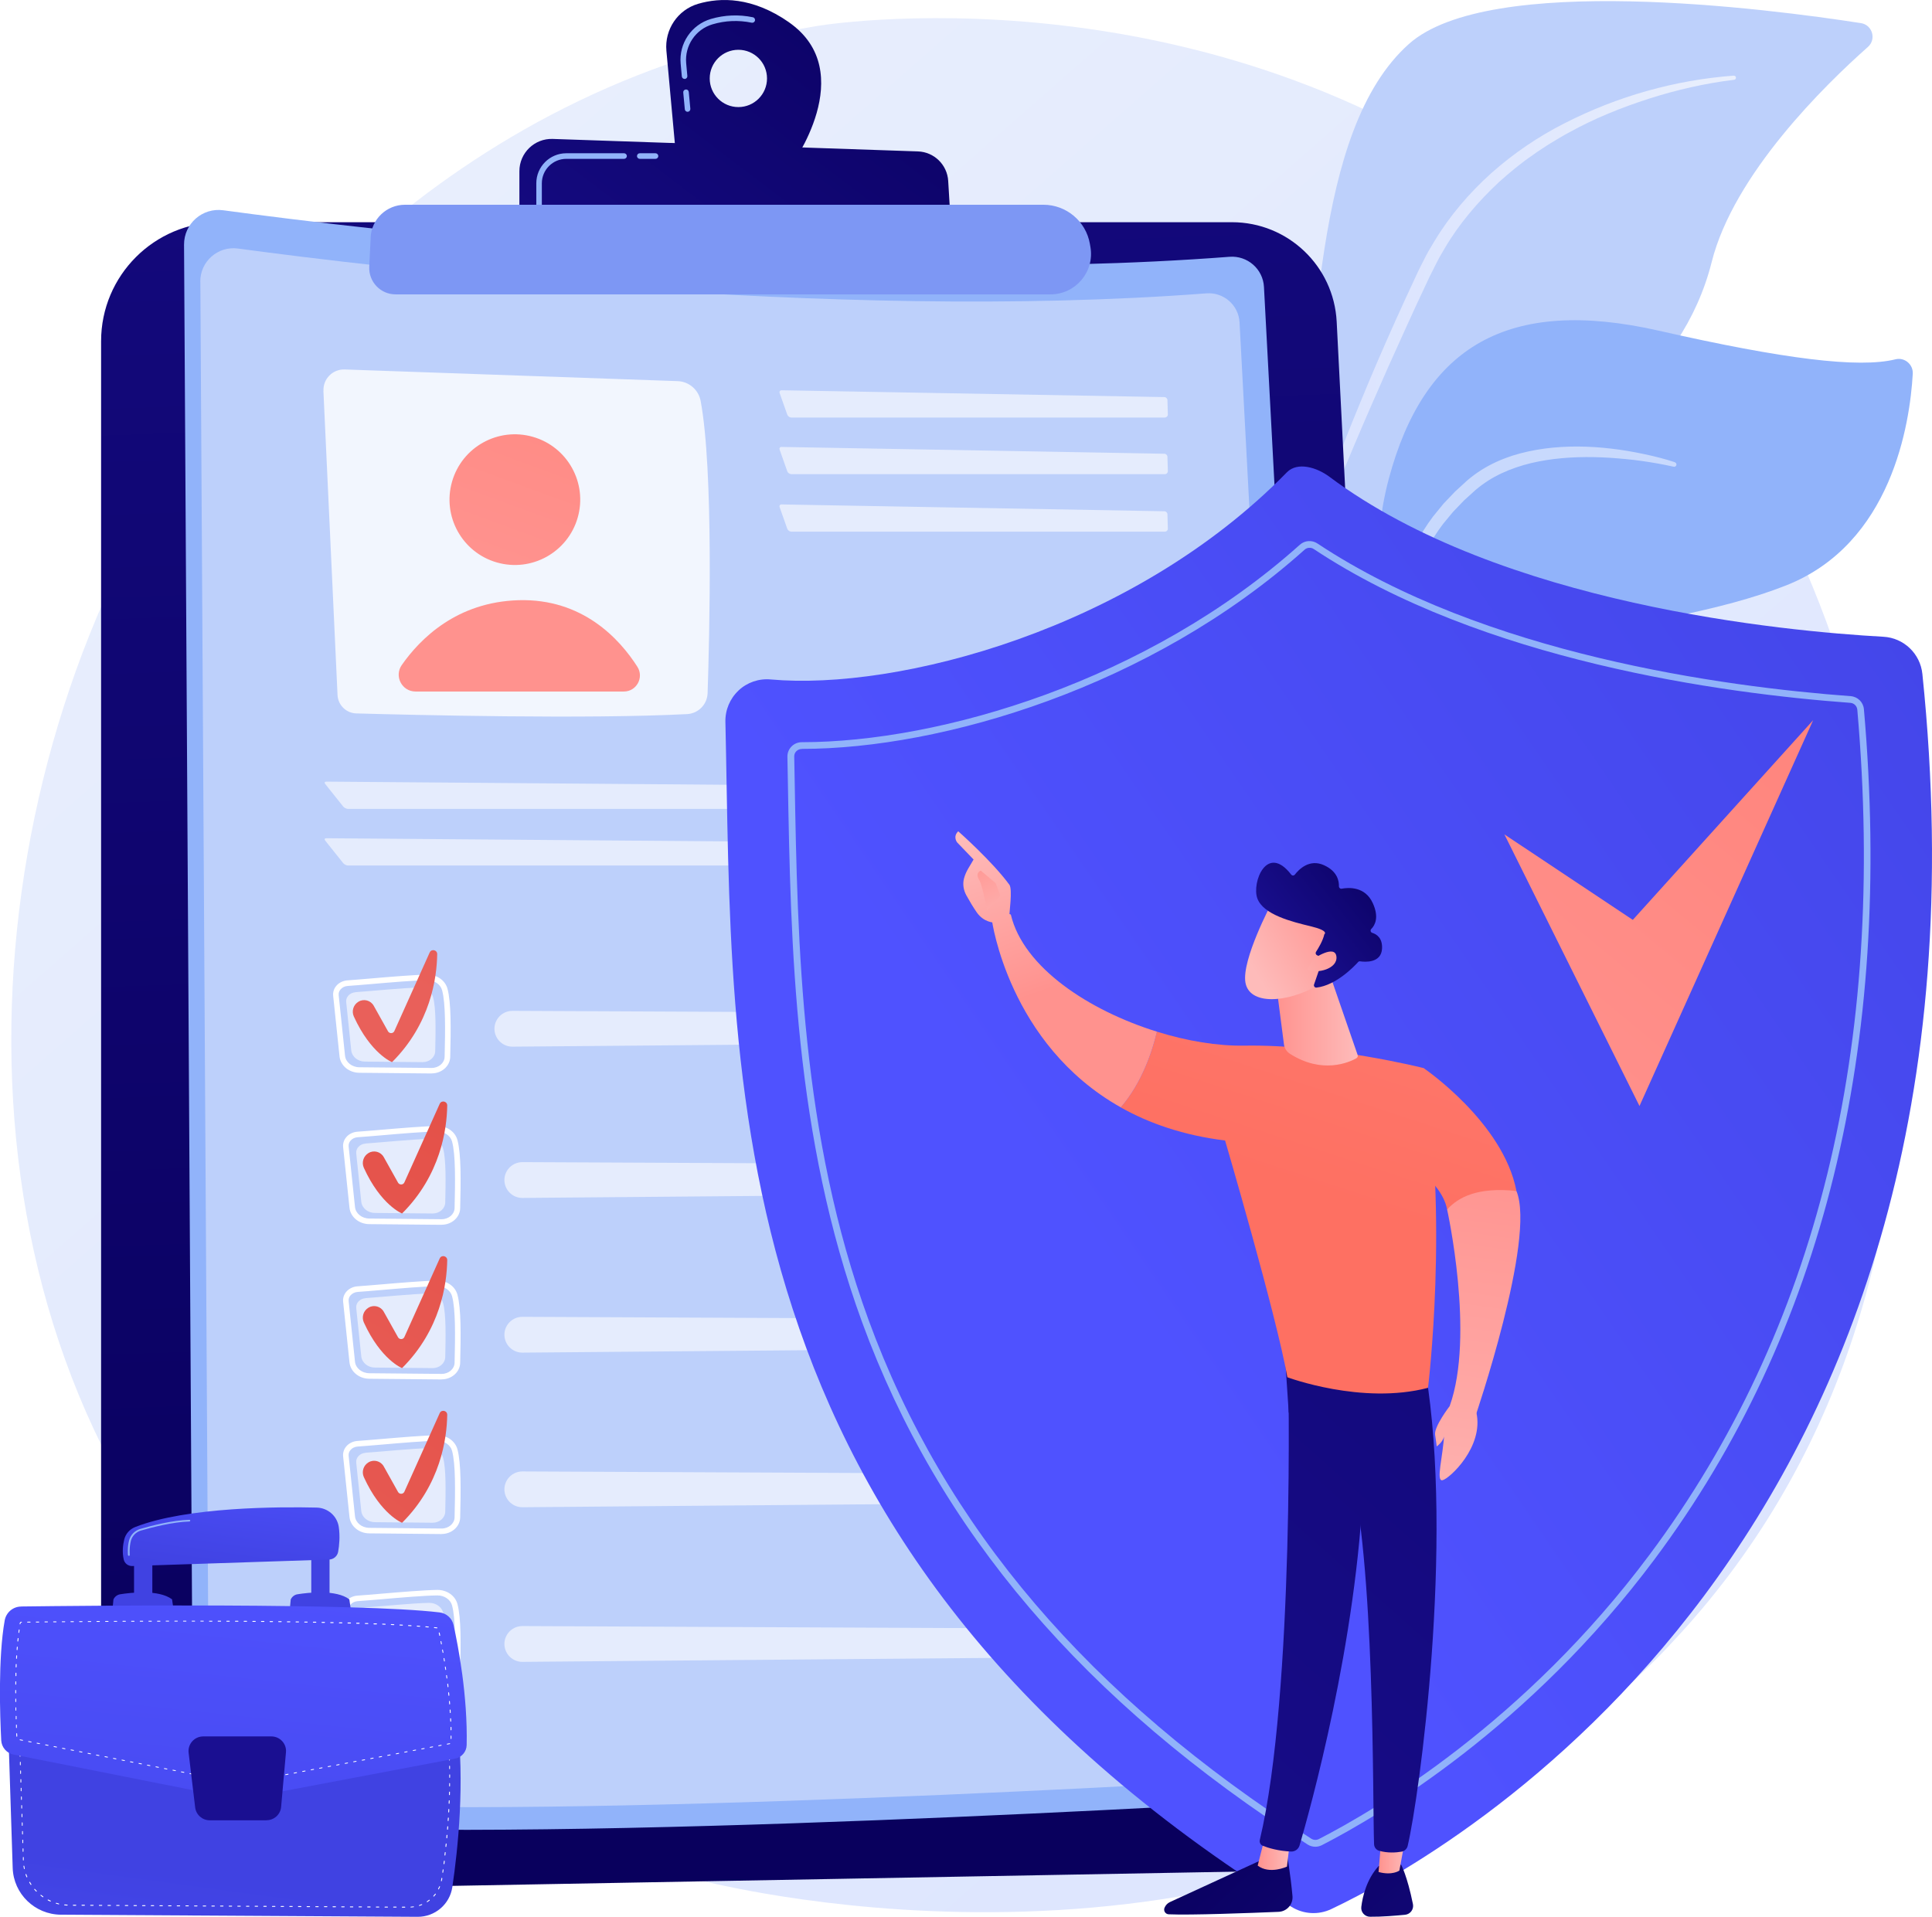 <?xml version="1.0" encoding="UTF-8"?>
<svg id="Illustration" xmlns="http://www.w3.org/2000/svg" xmlns:xlink="http://www.w3.org/1999/xlink" version="1.1" viewBox="0 0 2832.2 2810.4">
  <!-- Generator: Adobe Illustrator 29.3.0, SVG Export Plug-In . SVG Version: 2.1.0 Build 146)  -->
  <defs>
    <style>
      .st0 {
        mask: url(#mask);
      }

      .st1 {
        filter: url(#luminosity-noclip);
      }

      .st2 {
        fill: #91b3fa;
      }

      .st3 {
        fill: url(#linear-gradient2);
      }

      .st4 {
        fill: url(#linear-gradient1);
      }

      .st5 {
        fill: url(#linear-gradient9);
      }

      .st6 {
        fill: url(#linear-gradient3);
      }

      .st7 {
        fill: url(#linear-gradient6);
      }

      .st8 {
        fill: url(#linear-gradient8);
      }

      .st9 {
        fill: url(#linear-gradient7);
      }

      .st10 {
        fill: url(#linear-gradient5);
      }

      .st11 {
        fill: url(#linear-gradient4);
      }

      .st12 {
        fill: url(#linear-gradient31);
      }

      .st13 {
        fill: url(#linear-gradient30);
      }

      .st14 {
        fill: url(#linear-gradient38);
      }

      .st15 {
        fill: url(#linear-gradient32);
      }

      .st16 {
        fill: url(#linear-gradient39);
      }

      .st17 {
        fill: url(#linear-gradient34);
      }

      .st18 {
        fill: url(#linear-gradient37);
      }

      .st19 {
        fill: url(#linear-gradient35);
      }

      .st20 {
        fill: url(#linear-gradient33);
      }

      .st21 {
        fill: url(#linear-gradient36);
      }

      .st22 {
        fill: url(#linear-gradient28);
      }

      .st23 {
        fill: url(#linear-gradient29);
      }

      .st24 {
        fill: url(#linear-gradient18);
      }

      .st25 {
        fill: url(#linear-gradient13);
      }

      .st26 {
        fill: url(#linear-gradient12);
      }

      .st27 {
        fill: url(#linear-gradient15);
      }

      .st28 {
        fill: url(#linear-gradient16);
      }

      .st29 {
        fill: url(#linear-gradient11);
      }

      .st30 {
        fill: url(#linear-gradient10);
      }

      .st31 {
        fill: url(#linear-gradient17);
      }

      .st32 {
        fill: url(#linear-gradient14);
      }

      .st33 {
        fill: url(#linear-gradient19);
      }

      .st34 {
        fill: url(#linear-gradient23);
      }

      .st35 {
        fill: url(#linear-gradient22);
      }

      .st36 {
        fill: url(#linear-gradient24);
      }

      .st37 {
        fill: url(#linear-gradient25);
      }

      .st38 {
        fill: url(#linear-gradient21);
      }

      .st39 {
        fill: url(#linear-gradient27);
      }

      .st40 {
        fill: url(#linear-gradient26);
      }

      .st41 {
        fill: url(#linear-gradient20);
        mix-blend-mode: multiply;
      }

      .st42 {
        fill: #bdd0fb;
      }

      .st43 {
        fill: url(#linear-gradient);
      }

      .st44 {
        opacity: .5;
      }

      .st44, .st45, .st46, .st47 {
        fill: #fff;
      }

      .st45, .st48 {
        opacity: .6;
      }

      .st46 {
        opacity: .8;
      }

      .st49 {
        mask: url(#mask-1);
      }

      .st50 {
        fill: #7d97f4;
      }
    </style>
    <linearGradient id="linear-gradient" x1="2793" y1="3044.3" x2="279.5" y2="180.8" gradientUnits="userSpaceOnUse">
      <stop offset="0" stop-color="#dae3fe"/>
      <stop offset="1" stop-color="#e9effd"/>
    </linearGradient>
    <linearGradient id="linear-gradient1" x1="2846.2" y1="161.4" x2="3351" y2="161.4" gradientTransform="translate(-798.5 -222.8) rotate(10)" xlink:href="#linear-gradient"/>
    <linearGradient id="linear-gradient2" x1="1108.1" y1="2627.8" x2="971.7" y2="-1410.7" gradientUnits="userSpaceOnUse">
      <stop offset="0" stop-color="#09005d"/>
      <stop offset="1" stop-color="#1a0f91"/>
    </linearGradient>
    <linearGradient id="linear-gradient3" x1="724.1" y1="816.5" x2="1099.8" y2="-208.1" gradientTransform="translate(1251 -194.9) rotate(74)" gradientUnits="userSpaceOnUse">
      <stop offset="0" stop-color="#ff928e"/>
      <stop offset="1" stop-color="#fe7062"/>
    </linearGradient>
    <linearGradient id="linear-gradient4" x1="812.9" y1="849.1" x2="1188.6" y2="-175.6" gradientTransform="matrix(1,0,0,1,0,0)" xlink:href="#linear-gradient3"/>
    <linearGradient id="linear-gradient5" x1="850.8" y1="1251.9" x2="310.6" y2="2173.8" gradientUnits="userSpaceOnUse">
      <stop offset="0" stop-color="#e1473d"/>
      <stop offset="1" stop-color="#e9605a"/>
    </linearGradient>
    <linearGradient id="linear-gradient6" x1="949.7" y1="1309.8" x2="409.5" y2="2231.8" xlink:href="#linear-gradient5"/>
    <linearGradient id="linear-gradient7" x1="1032.9" y1="1537.1" x2="322.1" y2="2528.1" xlink:href="#linear-gradient5"/>
    <linearGradient id="linear-gradient8" x1="1132.8" y1="523.6" x2="592.7" y2="1445.6" xlink:href="#linear-gradient5"/>
    <linearGradient id="linear-gradient9" x1="1321.9" y1="-188.9" x2="639.6" y2="708.7" xlink:href="#linear-gradient2"/>
    <linearGradient id="linear-gradient10" x1="1396.7" y1="-132" x2="714.4" y2="765.6" xlink:href="#linear-gradient2"/>
    <linearGradient id="linear-gradient11" x1="1602.3" y1="1855.8" x2="3295.1" y2="693.3" gradientUnits="userSpaceOnUse">
      <stop offset="0" stop-color="#4f52ff"/>
      <stop offset="1" stop-color="#4042e2"/>
    </linearGradient>
    <linearGradient id="linear-gradient12" x1="260.6" y1="3208.4" x2="322.1" y2="2755.9" xlink:href="#linear-gradient11"/>
    <linearGradient id="linear-gradient13" x1="212.8" y1="1896.6" x2="211.1" y2="2173.3" xlink:href="#linear-gradient11"/>
    <linearGradient id="linear-gradient14" x1="212.5" y1="1896.6" x2="210.8" y2="2173.3" xlink:href="#linear-gradient11"/>
    <linearGradient id="linear-gradient15" x1="472.6" y1="1898.2" x2="470.9" y2="2174.9" xlink:href="#linear-gradient11"/>
    <linearGradient id="linear-gradient16" x1="472.3" y1="1898.2" x2="470.6" y2="2174.9" xlink:href="#linear-gradient11"/>
    <linearGradient id="linear-gradient17" x1="359" y1="2117.3" x2="333.1" y2="2307.3" xlink:href="#linear-gradient11"/>
    <linearGradient id="linear-gradient18" x1="366.8" y1="2265.3" x2="271.8" y2="3152.1" xlink:href="#linear-gradient11"/>
    <linearGradient id="linear-gradient19" x1="325.1" y1="1928.9" x2="337" y2="2263.6" xlink:href="#linear-gradient2"/>
    <filter id="luminosity-noclip" x="293.5" y="2560.6" width="108.8" height="93.6" color-interpolation-filters="sRGB" filterUnits="userSpaceOnUse">
      <feFlood flood-color="#fff" result="bg"/>
      <feBlend in="SourceGraphic" in2="bg"/>
    </filter>
    <filter id="luminosity-noclip1" x="293.5" y="-5001.1" width="108.8" height="32766" color-interpolation-filters="sRGB" filterUnits="userSpaceOnUse">
      <feFlood flood-color="#fff" result="bg"/>
      <feBlend in="SourceGraphic" in2="bg"/>
    </filter>
    <mask id="mask-1" x="293.5" y="-5001.1" width="108.8" height="32766" maskUnits="userSpaceOnUse"/>
    <linearGradient id="linear-gradient20" x1="293.5" y1="2607.4" x2="402.3" y2="2607.4" gradientUnits="userSpaceOnUse">
      <stop offset="0" stop-color="#fff"/>
      <stop offset="1" stop-color="#000"/>
    </linearGradient>
    <mask id="mask" x="293.5" y="2560.6" width="108.8" height="93.6" maskUnits="userSpaceOnUse">
      <g class="st1">
        <g class="st49">
          <path class="st41" d="M380.5,2654.2h-63.3c-8.3,0-15.3-6.2-16.3-14.4l-7.3-60.9c-1.2-9.7,6.4-18.2,16.3-18.2h76.1c9.6,0,17.2,8.2,16.3,17.8l-5.4,60.9c-.8,8.4-7.8,14.9-16.3,14.9Z"/>
        </g>
      </g>
    </mask>
    <linearGradient id="linear-gradient21" x1="293.5" y1="2607.4" x2="402.3" y2="2607.4" xlink:href="#linear-gradient11"/>
    <linearGradient id="linear-gradient22" x1="2140" y1="1621.5" x2="3359.4" y2="145.9" gradientTransform="matrix(1,0,0,1,0,0)" xlink:href="#linear-gradient3"/>
    <linearGradient id="linear-gradient23" x1="-1849.7" y1="1224.4" x2="-1766.1" y2="1463.2" gradientTransform="translate(3269.5)" gradientUnits="userSpaceOnUse">
      <stop offset="0" stop-color="#febbba"/>
      <stop offset="1" stop-color="#ff928e"/>
    </linearGradient>
    <linearGradient id="linear-gradient24" x1="-1785.5" y1="1377" x2="-1848.4" y2="1249.9" xlink:href="#linear-gradient23"/>
    <linearGradient id="linear-gradient25" x1="6243.8" y1="2674.5" x2="5710.3" y2="3254.8" gradientTransform="translate(7961.6) rotate(-180) scale(1 -1)" xlink:href="#linear-gradient2"/>
    <linearGradient id="linear-gradient26" x1="6070.6" y1="2717.6" x2="6118" y2="2717.6" gradientTransform="translate(7961.6) rotate(-180) scale(1 -1)" xlink:href="#linear-gradient23"/>
    <linearGradient id="linear-gradient27" x1="3856.5" y1="147.6" x2="1140.9" y2="3201.3" xlink:href="#linear-gradient2"/>
    <linearGradient id="linear-gradient28" x1="6124.1" y1="2564.5" x2="5590.6" y2="3144.8" gradientTransform="translate(7961.6) rotate(-180) scale(1 -1)" xlink:href="#linear-gradient2"/>
    <linearGradient id="linear-gradient29" x1="5899.8" y1="2715.2" x2="5940.8" y2="2715.2" gradientTransform="translate(7961.6) rotate(-180) scale(1 -1)" xlink:href="#linear-gradient23"/>
    <linearGradient id="linear-gradient30" x1="3896.8" y1="183.5" x2="1181.3" y2="3237.2" xlink:href="#linear-gradient2"/>
    <linearGradient id="linear-gradient31" x1="2348" y1="368.1" x2="1897.1" y2="1741.1" gradientTransform="matrix(1,0,0,1,0,0)" xlink:href="#linear-gradient3"/>
    <linearGradient id="linear-gradient32" x1="-1778.2" y1="1199.4" x2="-1694.6" y2="1438.2" xlink:href="#linear-gradient23"/>
    <linearGradient id="linear-gradient33" x1="2551.8" y1="435" x2="2101" y2="1808" gradientTransform="matrix(1,0,0,1,0,0)" xlink:href="#linear-gradient3"/>
    <linearGradient id="linear-gradient34" x1="5971.1" y1="1496.8" x2="6092.3" y2="1496.8" gradientTransform="translate(7961.6) rotate(-180) scale(1 -1)" xlink:href="#linear-gradient23"/>
    <linearGradient id="linear-gradient35" x1="-4134.4" y1="1133.7" x2="-4179.7" y2="984.4" gradientTransform="translate(-488.8 -2179.1) rotate(-138.2) scale(1 -1)" xlink:href="#linear-gradient23"/>
    <linearGradient id="linear-gradient36" x1="-4175.3" y1="873.6" x2="-4137.4" y2="1089.5" gradientTransform="translate(-488.8 -2179.1) rotate(-138.2) scale(1 -1)" xlink:href="#linear-gradient2"/>
    <linearGradient id="linear-gradient37" x1="-4180.7" y1="1133" x2="-4221.4" y2="998.7" gradientTransform="translate(-488.8 -2179.1) rotate(-138.2) scale(1 -1)" xlink:href="#linear-gradient23"/>
    <linearGradient id="linear-gradient38" x1="-229" y1="2387.4" x2="-327.4" y2="1680.2" gradientTransform="translate(1862.9) rotate(-180) scale(1 -1)" xlink:href="#linear-gradient23"/>
    <linearGradient id="linear-gradient39" x1="-240.7" y1="2319.4" x2="-319.3" y2="1755" gradientTransform="translate(1862.9) rotate(-180) scale(1 -1)" xlink:href="#linear-gradient23"/>
  </defs>
  <path class="st43" d="M2448.2,2411.5c-506.2,534.2-1283.8,376.2-1398.7,350.8-144.8-32-489.3-108.1-746.4-408.7C-90.5,1893.5-50.8,1174.3,253.2,689.5c88.4-141.1,386.1-560.3,945.1-651.5,32.7-5.3,616.4-90.9,1086,303.1,63.3,53.1,165.5,149.3,255.1,289.4,277.9,434.6,409.4,1252.6-91.2,1780.8Z"/>
  <g>
    <g>
      <path class="st42" d="M1879.6,993.9c-31.3,113.5-84,261.6-138.2,387.7l-19.5-3.4c68.1-151.7,143.3-362.5,176.5-615,33.5-254.6,25.6-572.3,166.8-698.6,117.5-105.1,528.3-51.6,662.8-30.7,16.8,2.6,23,23.6,10.3,34.9-62.8,55.6-196.7,186.4-229.1,315.5-42.7,170.2-200.4,281.8-343.4,314.7-143,32.9-222.2,63.2-286.1,295Z"/>
      <path class="st4" d="M2541.6,110.9c-86.1,6.4-170.7,30.3-248,69.8-38.7,19.6-75,44.3-107.6,73.3-32.4,29.2-61.2,62.8-83.6,100.3l-8.4,14.1c-2.8,4.7-5.1,9.7-7.6,14.5-2.4,4.9-5.1,9.8-7.3,14.6l-6.8,14.6c-9.1,19.4-18,38.9-26.8,58.5-17.6,39.1-34.6,78.6-50.9,118.2-32.8,79.3-63.1,159.7-88.4,241.8-.6,2,.5,4.1,2.5,4.7,1.9.6,3.9-.4,4.6-2.3h0c14.8-40.1,30.4-80,46.7-119.5,16.2-39.6,32.8-79,49.9-118.2l25.8-58.7,26.4-58.4c8.8-19.5,17.8-38.9,26.9-58.2l6.8-14.5c2.3-4.8,4.7-9.4,7.1-14.1,2.4-4.6,4.6-9.4,7.2-14l7.9-13.6c21.3-36.2,48.9-68.3,79.6-97,15.7-14,31.8-27.5,49.3-39.4l6.4-4.6,6.6-4.3c4.4-2.9,8.8-5.9,13.3-8.6,9.1-5.4,18-11,27.4-15.9,37-20.5,76.5-36.4,117-49.4,40.4-12.9,82.3-22.5,124.4-27.6h.2c1.6-.2,2.8-1.7,2.6-3.4-.2-1.6-1.6-2.7-3.2-2.6Z"/>
    </g>
    <g>
      <path class="st2" d="M2108.9,1057.9c-21.9,137.1,14.5,191,35.4,241.2,3.7,8.9,9,21.5,14.9,36.6l-19.3,9.1c-5.5-21.9-12.2-43.4-20.5-63.7-57-139.2-135.4-385.6-83.4-579.5,52-193.9,174.4-266.9,395.5-216.8,184.2,41.8,293.3,55.3,347.2,42,13.4-3.3,26.1,7.6,25.3,21.3-4.2,73.1-30.8,248.9-185.4,310.1-197.2,78-487.8,62.6-509.7,199.7Z"/>
      <path class="st44" d="M2455.3,677.7c-15.3-5.1-30.8-8.9-46.5-12.2-15.7-3.3-31.5-6-47.5-7.8-31.9-3.7-64.5-4.3-96.9,0-16.2,2.2-32.3,5.6-48,10.6-15.7,5.2-30.9,12-45.1,21-3.5,2.4-7.1,4.5-10.4,7.1-3.3,2.6-6.7,5.1-9.8,7.8l-18,16.5-16.9,17.7-15.5,19c-19.7,26.2-34.7,56-44.1,87.3-9.6,31.3-13.3,63.9-13.8,96.2l-.2,12.1c-.1,4,.3,8.1.4,12.1.5,8,.7,16.1,1.3,24.1l2.6,23.9c.7,8,2.4,15.8,3.7,23.8,5.1,31.6,12.9,62.6,21.5,93.3.5,1.7,2.3,2.7,4,2.2,1.6-.5,2.6-2.1,2.3-3.7h0c-6.4-31.1-13-62.1-16.4-93.4-2.2-15.6-3.1-31.3-4.4-47-.4-7.8-.4-15.7-.6-23.5,0-3.9-.3-7.8,0-11.7l.5-11.7c1.3-31.2,6.1-62.1,15.4-91.5,9.3-29.4,23.8-56.9,42.4-81.5l14.7-17.8,16-16.7,17.2-15.6c2.9-2.5,5.9-4.7,8.8-7,2.9-2.3,6.2-4.2,9.3-6.4,12.7-8.1,26.5-14.5,40.9-19.4,14.4-5,29.4-8.5,44.7-10.9,30.6-4.8,62-5.3,93.2-3.4,15.6,1.1,31.3,2.5,46.9,4.7,15.6,2.2,31.2,5,46.5,8.4h0c1.8.4,3.6-.7,4-2.5.4-1.7-.6-3.4-2.2-3.9Z"/>
    </g>
  </g>
  <g>
    <path class="st3" d="M148.2,500.2c0-96.3,78.1-174.4,174.4-174.4h1483.4c81.8,0,149.3,64.1,153.5,145.9l109.5,2150.7c3.3,64-47.1,117.9-111.1,119.1l-1700.2,30.9c-60.2,1.1-109.5-47.4-109.5-107.6V500.2Z"/>
    <g>
      <path class="st2" d="M269.8,358.8c-.2-30.8,26.9-54.7,57.5-50.5,202.6,27.5,899.2,112.4,1475.1,68.2,26.3-2,49.1,17.9,50.5,44.2l114.8,2160.3c1.6,29.6-21,55-50.7,56.7-242.2,14.3-1239.8,69.8-1595.7,32.5-21.7-2.3-38.1-20.5-38.2-42.3l-13.3-2269.1Z"/>
      <path class="st42" d="M293.6,413c-.2-29.7,25.9-52.6,55.3-48.6,195,26.4,865.3,108.2,1419.6,65.7,25.3-1.9,47.2,17.2,48.6,42.5l110.5,2079c1.5,28.5-20.3,52.9-48.7,54.6-233.1,13.8-1193.1,67.1-1535.6,31.3-20.8-2.2-36.7-19.7-36.8-40.7l-12.8-2183.7Z"/>
      <path class="st46" d="M474.1,573.3l20.7,445.7c.7,14.8,12.7,26.6,27.5,27,82.5,2.3,339.8,8.6,485,1,16.4-.9,29.4-14.1,30-30.6,2.8-83.6,8.8-326.9-10.2-428.6-3.1-16.4-17.2-28.5-33.9-29l-487.9-17.1c-17.6-.6-32,13.9-31.1,31.5Z"/>
      <circle class="st6" cx="754.8" cy="732.6" r="95.8" transform="translate(-157.5 1256.2) rotate(-74)"/>
      <path class="st11" d="M609.3,1013.9h305.2c18.7,0,29.9-20.7,19.8-36.4-25.9-40.6-80.2-100.2-174.1-97.5-90.5,2.6-144.2,56.4-171.2,95-11.5,16.4.2,38.9,20.2,38.9Z"/>
      <g class="st48">
        <path class="st47" d="M1707.7,612.1c2.4,0,4.4-2,4.3-4.4l-.6-21c0-2.4-2.1-4.5-4.6-4.5l-560.9-10c-2.4,0-3.8,1.8-3,4.1l11.2,31.7c.8,2.3,3.5,4.2,5.9,4.2h547.7Z"/>
      </g>
      <g class="st48">
        <path class="st47" d="M1145.9,655.2c-2.4,0-3.8,1.8-3,4.1l11.2,31.7c.8,2.3,3.5,4.2,5.9,4.2h547.7c2.4,0,4.4-2,4.3-4.4l-.6-21c0-2.4-2.1-4.5-4.6-4.5l-560.9-10Z"/>
      </g>
      <g class="st48">
        <path class="st47" d="M1145.9,739.5c-2.4,0-3.8,1.8-3,4.1l11.2,31.7c.8,2.3,3.5,4.2,5.9,4.2h547.7c2.4,0,4.4-2,4.3-4.4l-.6-21c0-2.4-2.1-4.5-4.6-4.5l-560.9-10Z"/>
      </g>
      <g class="st48">
        <path class="st47" d="M1759.7,1186c2.4,0,4.3-2,4.1-4.4l-1.4-21c-.2-2.4-2.3-4.4-4.7-4.5l-1279.3-10.1c-2.4,0-3.2,1.5-1.7,3.4l26.4,33.1c1.5,1.9,4.8,3.5,7.2,3.5h1249.4Z"/>
      </g>
      <g class="st48">
        <path class="st47" d="M478.4,1229c-2.4,0-3.2,1.5-1.7,3.4l26.4,33.1c1.5,1.9,4.8,3.5,7.2,3.5h1249.4c2.4,0,4.3-2,4.1-4.4l-1.4-21c-.2-2.4-2.3-4.4-4.7-4.5l-1279.3-10.1Z"/>
      </g>
      <g>
        <path class="st47" d="M647.4,1795.8h-.3l-105.8-1c-15.1-.1-27.6-10.5-29-24.2l-9.3-88.8c-.5-5.2,1.1-10.4,4.6-14.5,3.9-4.6,9.8-7.5,16.2-8h0c8.9-.6,21.5-1.7,34.8-2.8,28-2.4,62.8-5.3,82.4-5.6,14.2,0,26.3,8.3,29.6,20.7,5.5,20.4,5,58.9,4,100-.3,13.3-12.5,24.1-27.1,24.1ZM524.3,1667.4c-4.2.3-8,2.1-10.5,5.1-2.1,2.4-3,5.4-2.7,8.4l9.3,88.8c1,9.5,10,16.8,21,16.9l105.8,1h.2c10.3,0,18.7-7.2,19-16.2,1-40.5,1.5-78.4-3.7-97.7-2.3-8.7-11.4-14.7-21.7-14.7-19.3.2-54,3.2-81.8,5.6-13.3,1.1-25.9,2.2-34.9,2.8h0Z"/>
        <path class="st45" d="M535.7,1676.6c22.2-1.5,70.5-6.4,93.4-6.7,9.7-.1,18.2,5.7,20.5,14.2,4.4,16.3,3.8,48.9,3.1,79-.2,9-8.5,16.2-18.6,16.1l-84.5-.8c-10.4,0-19-7.2-20-16.4l-7.4-70.9c-.8-7.3,5.3-13.8,13.6-14.4Z"/>
        <g class="st48">
          <path class="st47" d="M740.3,1736.8c3.1,11.6,13.6,19.7,25.6,19.6l978.8-8.3c11.1,0,19.9-9.2,19.7-20.3-.2-10.8-9-19.4-19.8-19.4l-978.8-4.5c-17.3,0-29.9,16.3-25.5,33Z"/>
        </g>
        <path class="st10" d="M540.2,1690.5h0c7.9-4.6,18-1.9,22.4,6.1l20.9,37.4c2.1,3.7,7.6,3.5,9.3-.4l51.8-115.2c2.6-5.7,11.1-3.8,11,2.5-.5,35.2-9.9,102.2-66.2,158.3,0,0-31-12.1-56-66.9-3.6-7.9-.7-17.3,6.8-21.7Z"/>
        <path class="st47" d="M647.4,2022.5h-.3l-105.8-1c-15.1-.1-27.6-10.5-29-24.2l-9.3-88.8c-.5-5.2,1.1-10.4,4.6-14.5,3.9-4.6,9.8-7.5,16.2-8h0c8.9-.6,21.5-1.7,34.8-2.8,28-2.4,62.8-5.3,82.4-5.6.1,0,.3,0,.4,0,13.9,0,25.9,8.5,29.2,20.7,5.5,20.4,5,58.9,4,100-.3,13.3-12.5,24.1-27.1,24.1ZM524.3,1894.2c-4.2.3-8,2.2-10.5,5.1-2.1,2.4-3,5.4-2.7,8.4l9.3,88.8c1,9.5,10,16.8,21,16.9l105.8,1h.2c10.3,0,18.7-7.2,19-16.2,1-40.5,1.5-78.4-3.7-97.7-2.3-8.7-11.5-14.9-21.7-14.7-19.3.2-54,3.2-81.8,5.6-13.3,1.1-25.9,2.2-34.9,2.8h0Z"/>
        <path class="st45" d="M535.7,1903.3c22.2-1.5,70.5-6.4,93.4-6.7,9.7-.1,18.2,5.7,20.5,14.2,4.4,16.3,3.8,48.9,3.1,79-.2,9-8.5,16.2-18.6,16.1l-84.5-.8c-10.4,0-19-7.2-20-16.4l-7.4-70.9c-.8-7.3,5.3-13.8,13.6-14.4Z"/>
        <g class="st48">
          <path class="st47" d="M740.3,1963.6c3.1,11.6,13.6,19.7,25.6,19.6l978.8-8.3c11.1,0,19.9-9.2,19.7-20.3-.2-10.8-9-19.4-19.8-19.4l-978.8-4.5c-17.3,0-29.9,16.3-25.5,33Z"/>
        </g>
        <path class="st7" d="M540.2,1917.2h0c7.9-4.6,18-1.9,22.4,6.1l20.9,37.4c2.1,3.7,7.6,3.5,9.3-.4l51.8-115.2c2.6-5.7,11.1-3.8,11,2.5-.5,35.2-9.9,102.2-66.2,158.3,0,0-31-12.1-56-66.9-3.6-7.9-.7-17.3,6.8-21.7Z"/>
        <path class="st47" d="M647.4,2249.2h-.3l-105.8-1c-15.1-.1-27.6-10.5-29-24.2l-9.3-88.8c-.5-5.2,1.1-10.4,4.6-14.5,3.9-4.6,9.8-7.5,16.2-8h0c8.9-.6,21.5-1.7,34.8-2.8,28-2.4,62.8-5.3,82.4-5.6.1,0,.3,0,.4,0,13.9,0,25.9,8.5,29.2,20.7,5.5,20.4,5,58.9,4,100-.3,13.3-12.5,24.1-27.1,24.1ZM524.3,2120.9c-4.2.3-8,2.1-10.5,5.1-2.1,2.4-3,5.4-2.7,8.4l9.3,88.8c1,9.5,10,16.8,21,16.9l105.8,1h.2c10.3,0,18.7-7.2,19-16.2,1-40.5,1.5-78.4-3.7-97.7-2.3-8.7-11.5-14.9-21.7-14.7-19.3.2-54,3.2-81.8,5.6-13.3,1.1-25.9,2.2-34.9,2.8h0Z"/>
        <path class="st45" d="M535.7,2130c22.2-1.5,70.5-6.4,93.4-6.7,9.7-.1,18.2,5.7,20.5,14.2,4.4,16.3,3.8,48.9,3.1,79-.2,9-8.5,16.2-18.6,16.1l-84.5-.8c-10.4-.1-19-7.2-20-16.4l-7.4-70.9c-.8-7.3,5.3-13.8,13.6-14.4Z"/>
        <g class="st48">
          <path class="st47" d="M740.3,2190.3c3.1,11.6,13.6,19.7,25.6,19.6l978.8-8.3c11.1,0,19.9-9.2,19.7-20.3-.2-10.8-9-19.4-19.8-19.4l-978.8-4.5c-17.3,0-29.9,16.3-25.5,33Z"/>
        </g>
        <path class="st9" d="M540.2,2144h0c7.9-4.6,18-1.9,22.4,6.1l20.9,37.4c2.1,3.7,7.6,3.5,9.3-.4l51.8-115.2c2.6-5.7,11.1-3.8,11,2.5-.5,35.2-9.9,102.2-66.2,158.3,0,0-31-12.1-56-66.9-3.6-7.9-.7-17.3,6.8-21.7Z"/>
        <path class="st47" d="M647.4,2476h-.3l-105.8-1c-15.1-.1-27.6-10.5-29-24.2l-9.3-88.8c-.5-5.2,1.1-10.4,4.6-14.5,3.9-4.6,9.8-7.5,16.2-8h0c8.9-.6,21.5-1.7,34.8-2.8,28-2.4,62.8-5.3,82.4-5.6.1,0,.3,0,.4,0,13.9,0,25.9,8.5,29.2,20.7,5.5,20.4,5,58.9,4,100-.3,13.3-12.5,24.1-27.1,24.1ZM524.3,2347.6c-4.2.3-8,2.1-10.5,5.1-2.1,2.4-3,5.4-2.7,8.4l9.3,88.8c1,9.5,10,16.8,21,16.9l105.8,1h.2c10.3,0,18.7-7.2,19-16.2,1-40.5,1.5-78.4-3.7-97.7-2.3-8.7-11.5-14.9-21.7-14.7-19.3.2-54,3.2-81.8,5.6-13.3,1.1-25.9,2.2-34.9,2.8h0Z"/>
        <path class="st45" d="M535.7,2356.8c22.2-1.5,70.5-6.4,93.4-6.7,9.7-.1,18.2,5.7,20.5,14.2,4.4,16.3,3.8,48.9,3.1,79-.2,9-8.5,16.2-18.6,16.1l-84.5-.8c-10.4,0-19-7.2-20-16.4l-7.4-70.9c-.8-7.3,5.3-13.8,13.6-14.4Z"/>
        <g class="st48">
          <path class="st47" d="M740.3,2417h0c3.1,11.6,13.6,19.7,25.6,19.6l978.8-8.3c11.1,0,19.9-9.2,19.7-20.3-.2-10.8-9-19.4-19.8-19.4l-978.8-4.5c-17.3,0-29.9,16.3-25.5,33Z"/>
        </g>
      </g>
      <path class="st47" d="M632.8,1573.9h-.3l-105.8-1c-15.1-.1-27.6-10.5-29-24.2l-9.3-88.8c-.5-5.2,1.1-10.4,4.6-14.5,3.9-4.6,9.8-7.5,16.2-8h0c8.9-.6,21.5-1.7,34.8-2.8,28-2.4,62.8-5.3,82.4-5.6.1,0,.3,0,.4,0,13.9,0,25.9,8.5,29.2,20.7,5.5,20.4,5,58.9,4,100-.3,13.3-12.5,24.1-27.1,24.1ZM509.7,1445.6c-4.2.3-8,2.1-10.5,5.1-2.1,2.4-3,5.4-2.7,8.4l9.3,88.8c1,9.5,10,16.8,21,16.9l105.8,1h.2c10.3,0,18.7-7.2,19-16.2,1-40.5,1.5-78.4-3.7-97.7-2.3-8.7-11.5-14.9-21.7-14.7-19.3.2-54,3.2-81.8,5.6-13.3,1.1-25.9,2.2-34.9,2.8h0Z"/>
      <path class="st45" d="M521,1454.7c22.2-1.5,70.5-6.4,93.4-6.7,9.7-.1,18.2,5.7,20.5,14.2,4.4,16.3,3.8,48.9,3.1,79-.2,9-8.5,16.2-18.6,16.1l-84.5-.8c-10.4-.1-19-7.2-20-16.4l-7.4-70.9c-.8-7.3,5.3-13.8,13.6-14.4Z"/>
      <g class="st48">
        <path class="st47" d="M725.7,1515h0c3.1,11.6,13.6,19.7,25.6,19.6l978.8-8.3c11.1,0,19.9-9.2,19.7-20.3-.2-10.8-9-19.4-19.8-19.4l-978.8-4.5c-17.3,0-29.9,16.3-25.5,33Z"/>
      </g>
      <path class="st8" d="M525.5,1468.6h0c7.9-4.6,18-1.9,22.4,6.1l20.9,37.4c2.1,3.7,7.6,3.5,9.3-.4l51.8-115.2c2.6-5.7,11.1-3.8,11,2.5-.5,35.2-9.9,102.2-66.2,158.3,0,0-31-12.1-56-66.9-3.6-7.9-.7-17.3,6.8-21.7Z"/>
    </g>
    <path class="st5" d="M1156.4,32.5c-53.6-37.3-100.2-36.5-133-26.9-29.9,8.8-49.3,37.7-46.5,68.8l14.1,154.4,168.3,14.9s102.1-138.1-3-211.2ZM1082.4,157c-23.2,0-42-18.8-42-42s18.8-42,42-42,42,18.8,42,42-18.8,42-42,42Z"/>
    <path class="st2" d="M1007.9,163.9c-2.1,0-3.8-1.6-4-3.7l-2.3-24.6c-.2-2.2,1.4-4.2,3.7-4.4,2.3-.2,4.2,1.4,4.4,3.7l2.3,24.6c.2,2.2-1.4,4.2-3.7,4.4-.1,0-.3,0-.4,0ZM1003.5,115.7c-2.1,0-3.8-1.6-4-3.7l-1.7-18.7c-2.7-29.6,15.9-57.1,44.3-65.5,20.1-5.9,40.8-6.8,61.5-2.5,2.2.4,3.6,2.6,3.2,4.8-.5,2.2-2.6,3.6-4.8,3.2-19.4-4-38.8-3.2-57.6,2.4-24.7,7.3-40.8,31.2-38.5,57l1.7,18.7c.2,2.2-1.4,4.2-3.7,4.4-.1,0-.3,0-.4,0Z"/>
    <path class="st30" d="M761.4,328.6v-77.6c0-26.8,22.2-48.3,49-47.3l535.2,18.3c23.8.8,43,19.6,44.4,43.3l4.5,74.6-633-11.2Z"/>
    <path class="st2" d="M960.9,232.9h-23c-2.2,0-4.1-1.8-4.1-4.1s1.8-4.1,4.1-4.1h23c2.2,0,4.1,1.8,4.1,4.1s-1.8,4.1-4.1,4.1Z"/>
    <path class="st2" d="M790.3,304.2c-2.2,0-4.1-1.8-4.1-4.1v-31.4c0-24.3,19.7-44,44-44h84.6c2.2,0,4.1,1.8,4.1,4.1s-1.8,4.1-4.1,4.1h-84.6c-19.8,0-35.9,16.1-35.9,35.9v31.4c0,2.2-1.8,4.1-4.1,4.1Z"/>
    <path class="st50" d="M543.3,348.2c1.3-26.9,23.5-48,50.4-48h935.8c33.7,0,62.4,24.2,68.2,57.3l.8,4.6c6.3,36.3-21.7,69.5-58.5,69.5h-960.1c-22.1,0-39.6-18.4-38.6-40.5l2.1-43Z"/>
  </g>
  <g>
    <path class="st29" d="M1082.6,1012.4c12.7-11.9,29.8-17.8,47.2-16.2,185.2,16.7,530.8-72.6,756.7-303.7,15.7-16,44.3-7,62.3,6.5,251.2,187.7,667.6,226.6,812.1,234.6,29.9,1.6,54.2,24.8,57.2,54.6,131.5,1269.6-695.2,1729.7-866.6,1810.9-18.7,8.9-40.8,7.6-58.4-3.4-854.5-532.2-817.9-1224.4-829.7-1737.3-.4-17.4,6.6-34.1,19.3-46Z"/>
    <path class="st2" d="M1928.3,2707.7c-4,0-8-1.1-11.4-3.3-327.7-209.5-541.4-460-653.1-765.8-99.7-273.1-104.6-551.1-108.9-796.3l-.6-32.7c-.1-5.7,2-11,6-15.1,4-4.1,9.4-6.3,15.1-6.3h0c202.7,0,507-89.5,730.1-289.5,7.1-6.4,17.7-7.2,25.7-1.9,245.2,162.7,595.1,210.1,781.8,223.9,10.3.8,18.5,8.8,19.4,19.2,43.4,495.6-59.7,914.7-306.4,1245.6-184.3,247.2-402.9,376-488.3,419.9h0c-3,1.5-6.3,2.3-9.6,2.3ZM1175.6,1098.1c-3.2,0-6.1,1.2-8.2,3.3-2.1,2.1-3.2,4.9-3.1,7.9l.6,32.7c4.3,244.5,9.2,521.6,108.3,793.1,110.9,303.6,323.2,552.5,649.1,760.8,3.3,2.1,7.6,2.3,11.1.5h0c84.8-43.6,301.8-171.5,484.8-417,245.3-328.9,347.7-745.7,304.5-1238.8-.5-5.5-4.8-9.7-10.2-10.1-187.7-13.8-539.5-61.5-786.6-225.5-4.2-2.8-9.8-2.4-13.5,1-225.1,201.7-532.2,292-736.6,292h0Z"/>
  </g>
  <g>
    <path class="st26" d="M11.6,2520.4l7,218.3c1.2,38.1,32.5,68.3,70.7,68.6l522.7,3.1c25.6.2,47.4-18.4,51.1-43.6,8.2-55.1,18.6-153.7,6.9-246.3H11.6Z"/>
    <path class="st47" d="M593.5,2796.9h-3.8c-.4,0-.6-.3-.6-.7,0-.3.3-.6.6-.6h3.8c.4,0,.6.3.6.7,0,.3-.3.6-.6.6ZM602.4,2796.8c-.3,0-.6-.3-.6-.6,0-.3.2-.7.6-.7,1.2,0,2.5-.2,3.7-.4.3,0,.7.2.7.5,0,.3-.2.7-.5.7-1.3.2-2.6.3-3.8.4,0,0,0,0,0,0ZM580.8,2796.8h-3.8c-.4,0-.6-.3-.6-.7,0-.3.3-.6.6-.6h3.8c.4,0,.6.3.6.7,0,.3-.3.6-.6.6ZM568.1,2796.8h-3.8c-.4,0-.6-.3-.6-.7,0-.3.3-.6.6-.6h3.8c.4,0,.6.3.6.7,0,.3-.3.6-.6.6ZM555.4,2796.7h-3.8c-.4,0-.6-.3-.6-.7,0-.4.3-.6.6-.6h3.8c.4,0,.6.3.6.7,0,.3-.3.6-.6.6ZM542.7,2796.6h-3.8c-.4,0-.6-.3-.6-.7,0-.3.3-.6.6-.6h3.8c.4,0,.6.3.6.7,0,.3-.3.6-.6.6ZM530,2796.5h-3.8c-.4,0-.6-.3-.6-.7,0-.4.3-.6.6-.6h3.8c.4,0,.6.3.6.7,0,.3-.3.6-.6.6ZM517.3,2796.5h-3.8c-.4,0-.6-.3-.6-.7,0-.3.3-.6.6-.6h3.8c.4,0,.6.3.6.7,0,.3-.3.6-.6.6ZM504.6,2796.4h-3.8c-.4,0-.6-.3-.6-.7,0-.3.3-.6.6-.6h3.8c.4,0,.6.3.6.7,0,.3-.3.6-.6.6ZM491.9,2796.3h-3.8c-.4,0-.6-.3-.6-.7,0-.3.3-.6.6-.6h3.8c.4,0,.6.3.6.7,0,.3-.3.6-.6.6ZM479.3,2796.2h-3.8c-.4,0-.6-.3-.6-.7,0-.3.3-.6.6-.6h3.8c.4,0,.6.3.6.7,0,.3-.3.6-.6.6ZM466.6,2796.2h-3.8c-.4,0-.6-.3-.6-.7,0-.3.3-.6.6-.6h3.8c.4,0,.6.3.6.7,0,.3-.3.6-.6.6ZM453.9,2796.1h-3.8c-.4,0-.6-.3-.6-.7,0-.3.3-.6.6-.6h3.8c.4,0,.6.3.6.7,0,.3-.3.6-.6.6ZM441.2,2796h-3.8c-.4,0-.6-.3-.6-.7,0-.3.3-.6.6-.6h3.8c.4,0,.6.3.6.7,0,.3-.3.6-.6.6ZM428.5,2795.9h-3.8c-.4,0-.6-.3-.6-.7,0-.3.3-.6.6-.6h3.8c.4,0,.6.3.6.7,0,.3-.3.6-.6.6ZM415.8,2795.9h-3.8c-.4,0-.6-.3-.6-.7,0-.3.3-.6.6-.6h3.8c.4,0,.6.3.6.7,0,.3-.3.6-.6.6ZM403.1,2795.8h-3.8c-.4,0-.6-.3-.6-.7,0-.3.3-.6.6-.6h3.8c.4,0,.6.3.6.7,0,.3-.3.6-.6.6ZM390.4,2795.7h-3.8c-.4,0-.6-.3-.6-.7,0-.3.3-.6.6-.6h3.8c.4,0,.6.3.6.7,0,.3-.3.6-.6.6ZM377.7,2795.6h-3.8c-.4,0-.6-.3-.6-.7,0-.4.3-.6.6-.6h3.8c.4,0,.6.3.6.7,0,.3-.3.6-.6.6ZM365,2795.6h-3.8c-.4,0-.6-.3-.6-.7,0-.3.3-.6.6-.6h3.8c.4,0,.6.3.6.7,0,.3-.3.6-.6.6ZM352.3,2795.5h-3.8c-.4,0-.6-.3-.6-.7,0-.4.3-.6.6-.6h3.8c.4,0,.6.3.6.7,0,.3-.3.6-.6.6ZM339.7,2795.4h-3.8c-.4,0-.6-.3-.6-.7,0-.3.3-.6.6-.6h3.8c.4,0,.6.3.6.7,0,.3-.3.6-.6.6ZM327,2795.3h-3.8c-.4,0-.6-.3-.6-.7,0-.3.3-.6.6-.6h3.8c.4,0,.6.3.6.7,0,.3-.3.6-.6.6ZM314.3,2795.3h-3.8c-.4,0-.6-.3-.6-.7,0-.3.3-.6.6-.6h3.8c.4,0,.6.3.6.7,0,.3-.3.6-.6.6ZM301.6,2795.2h-3.8c-.4,0-.6-.3-.6-.7,0-.3.3-.6.6-.6h3.8c.4,0,.6.3.6.7,0,.3-.3.6-.6.6ZM288.9,2795.1h-3.8c-.4,0-.6-.3-.6-.7,0-.3.3-.6.6-.6h3.8c.4,0,.6.3.6.7,0,.3-.3.6-.6.6ZM276.2,2795h-3.8c-.4,0-.6-.3-.6-.7,0-.3.3-.6.6-.6h3.8c.4,0,.6.3.6.7,0,.3-.3.6-.6.6ZM263.5,2795h-3.8c-.4,0-.6-.3-.6-.7,0-.3.3-.6.6-.6h3.8c.4,0,.6.3.6.7,0,.3-.3.6-.6.6ZM250.8,2794.9h-3.8c-.4,0-.6-.3-.6-.7,0-.3.3-.6.6-.6h3.8c.4,0,.6.3.6.7,0,.3-.3.6-.6.6ZM238.1,2794.8h-3.8c-.4,0-.6-.3-.6-.7,0-.3.3-.6.6-.6h3.8c.4,0,.6.3.6.7,0,.3-.3.6-.6.6ZM225.4,2794.7h-3.8c-.4,0-.6-.3-.6-.7,0-.3.3-.6.6-.6h3.8c.3,0,.6.3.6.7,0,.3-.3.6-.6.6ZM212.7,2794.7h-3.8c-.4,0-.6-.3-.6-.7,0-.3.3-.6.6-.6h3.8c.4,0,.6.3.6.7,0,.3-.3.6-.6.6ZM200.1,2794.6h-3.8c-.4,0-.6-.3-.6-.7,0-.4.3-.6.6-.6h3.8c.4,0,.6.3.6.7,0,.3-.3.6-.6.6ZM187.4,2794.5h-3.8c-.4,0-.6-.3-.6-.7,0-.3.3-.6.6-.6h3.8c.4,0,.6.3.6.7,0,.3-.3.6-.6.6ZM614.8,2794.4c-.3,0-.5-.2-.6-.4-.1-.3,0-.7.4-.8,1.2-.4,2.4-.8,3.5-1.3.3-.1.7,0,.8.3.1.3,0,.7-.3.8-1.2.5-2.4,1-3.6,1.4,0,0-.1,0-.2,0ZM174.7,2794.4h-3.8c-.4,0-.6-.3-.6-.7,0-.4.3-.6.6-.6h3.8c.4,0,.6.3.6.7,0,.3-.3.6-.6.6ZM162,2794.4h-3.8c-.4,0-.6-.3-.6-.7,0-.3.3-.6.6-.6h3.8c.4,0,.6.3.6.7,0,.3-.3.6-.6.6ZM149.3,2794.3h-3.8c-.4,0-.6-.3-.6-.7,0-.3.3-.6.6-.6h3.8c.4,0,.6.3.6.7,0,.3-.3.6-.6.6ZM136.6,2794.2h-3.8c-.4,0-.6-.3-.6-.7,0-.3.3-.6.6-.6h3.8c.4,0,.6.3.6.7,0,.3-.3.6-.6.6ZM123.9,2794.1h-3.8c-.4,0-.6-.3-.6-.7,0-.3.3-.6.6-.6h3.8c.4,0,.6.3.6.7,0,.3-.3.6-.6.6ZM111.2,2794.1h-3.8c-.4,0-.6-.3-.6-.7,0-.3.3-.6.6-.6h3.8c.4,0,.6.3.6.7,0,.3-.3.6-.6.6ZM98.5,2793.9h0c-1.3,0-2.6-.2-3.8-.3-.3,0-.6-.3-.6-.7,0-.3.3-.6.7-.6,1.2.1,2.5.2,3.8.3.4,0,.6.3.6.7,0,.3-.3.6-.6.6ZM86,2792.1s0,0-.1,0c-1.2-.3-2.5-.6-3.7-1-.3-.1-.5-.5-.4-.8.1-.3.5-.5.8-.4,1.2.4,2.4.7,3.6,1,.3,0,.6.4.5.8,0,.3-.3.5-.6.5ZM626.2,2788.9c-.2,0-.4-.1-.5-.3-.2-.3-.1-.7.2-.9,1-.7,2.1-1.4,3.1-2.2.3-.2.7-.2.9.1.2.3.2.7-.1.9-1,.8-2.1,1.5-3.1,2.2-.1,0-.2.1-.3.1ZM74,2788c0,0-.2,0-.3,0-1.2-.5-2.3-1.1-3.5-1.7-.3-.2-.4-.5-.3-.9.2-.3.5-.4.9-.3,1.1.6,2.3,1.1,3.4,1.6.3.1.5.5.3.8-.1.2-.3.4-.6.4ZM63,2781.7c-.1,0-.3,0-.4-.1-1-.7-2.1-1.5-3.1-2.3-.3-.2-.3-.6-.1-.9.2-.3.6-.3.9-.1,1,.8,2,1.5,3,2.2.3.2.4.6.2.9-.1.2-.3.3-.5.3ZM635.8,2780.7c-.2,0-.3,0-.4-.2-.3-.2-.3-.6,0-.9.8-.9,1.6-1.9,2.4-2.9.2-.3.6-.3.9-.1.3.2.3.6.1.9-.8,1-1.6,2-2.5,3-.1.1-.3.2-.5.2ZM53.4,2773.5c-.2,0-.3,0-.5-.2-.9-.9-1.8-1.9-2.6-2.8-.2-.3-.2-.7,0-.9.3-.2.7-.2.9,0,.8.9,1.7,1.9,2.6,2.8.2.3.2.7,0,.9-.1.1-.3.2-.4.2ZM642.9,2770.2c0,0-.2,0-.3,0-.3-.2-.4-.5-.3-.9.6-1.1,1.1-2.3,1.6-3.4.1-.3.5-.5.8-.3.3.1.5.5.3.8-.5,1.2-1,2.4-1.6,3.5-.1.2-.3.3-.6.3ZM45.4,2763.7c-.2,0-.4,0-.5-.3-.7-1.1-1.4-2.2-2-3.3-.2-.3,0-.7.2-.9.3-.2.7,0,.9.2.6,1.1,1.3,2.2,2,3.2.2.3.1.7-.2.9-.1,0-.2.1-.3.1ZM647.1,2758.3s0,0-.1,0c-.3,0-.6-.4-.5-.8.2-.9.4-1.9.5-2.8v-.9c.2-.3.5-.6.8-.5.3,0,.6.4.5.7v.9c-.3,1-.5,2-.7,2.9,0,.3-.3.5-.6.5ZM39.4,2752.5c-.2,0-.5-.1-.6-.4-.5-1.2-1-2.4-1.4-3.6-.1-.3,0-.7.4-.8.3-.1.7,0,.8.4.4,1.2.9,2.4,1.4,3.5.1.3,0,.7-.3.8,0,0-.2,0-.2,0ZM649,2745.8s0,0,0,0c-.3,0-.6-.4-.5-.7.2-1.2.3-2.5.5-3.8,0-.3.4-.6.7-.5.3,0,.6.4.5.7-.2,1.3-.3,2.5-.5,3.8,0,.3-.3.5-.6.5ZM35.7,2740.4c-.3,0-.6-.2-.6-.5-.3-1.3-.5-2.5-.7-3.8,0-.3.2-.7.5-.7.4,0,.7.2.7.5.2,1.2.4,2.5.7,3.7,0,.3-.1.7-.5.8,0,0,0,0-.1,0ZM650.7,2733.2s0,0,0,0c-.3,0-.6-.4-.5-.7l.5-3.8c0-.3.4-.6.7-.6.3,0,.6.4.6.7l-.5,3.8c0,.3-.3.6-.6.6ZM34.2,2727.8c-.3,0-.6-.3-.6-.6v-3.8c-.1-.3.1-.6.5-.7.4,0,.6.3.7.6v3.8c.1.3-.1.6-.5.7h0ZM652.2,2720.6s0,0,0,0c-.3,0-.6-.4-.6-.7.1-1.2.3-2.5.4-3.8,0-.3.4-.6.7-.6.3,0,.6.4.6.7-.1,1.3-.3,2.5-.4,3.8,0,.3-.3.6-.6.6ZM33.8,2715.1c-.3,0-.6-.3-.6-.6v-3.8c-.1-.4.1-.6.5-.7.3,0,.6.3.7.6v3.8c.1.4-.1.6-.5.7h0ZM653.6,2708s0,0,0,0c-.3,0-.6-.3-.6-.7.1-1.3.3-2.5.4-3.8,0-.3.3-.6.7-.6.3,0,.6.3.6.7-.1,1.3-.3,2.5-.4,3.8,0,.3-.3.6-.6.6ZM33.4,2702.4c-.3,0-.6-.3-.6-.6v-3.8c-.1-.4.1-.6.5-.7.3,0,.6.3.7.6v3.8c.1.4-.1.6-.5.7h0ZM654.9,2695.3s0,0,0,0c-.3,0-.6-.3-.6-.7.1-1.3.2-2.5.3-3.8,0-.3.3-.6.7-.6.3,0,.6.3.6.7-.1,1.3-.2,2.5-.3,3.8,0,.3-.3.6-.6.6ZM33,2689.7c-.3,0-.6-.3-.6-.6v-3.8c-.1-.4.1-.6.5-.7.3,0,.6.3.7.6v3.8c.1.4-.1.6-.5.7h0ZM656,2682.7s0,0,0,0c-.3,0-.6-.3-.6-.7l.3-3.8c0-.3.3-.6.7-.6.3,0,.6.3.6.7l-.3,3.8c0,.3-.3.6-.6.6ZM32.6,2677c-.3,0-.6-.3-.6-.6v-3.8c-.1-.4.1-.6.5-.7.3,0,.6.3.7.6v3.8c.1.4-.1.6-.5.7,0,0,0,0,0,0ZM656.9,2670s0,0,0,0c-.3,0-.6-.3-.6-.7l.3-3.8c0-.3.3-.6.7-.6.3,0,.6.3.6.7l-.3,3.8c0,.3-.3.6-.6.6ZM32.2,2664.4c-.3,0-.6-.3-.6-.6v-3.8c-.1-.4.1-.6.5-.7.3,0,.6.3.7.6v3.8c.1.4-.1.6-.5.7h0ZM657.7,2657.4s0,0,0,0c-.4,0-.6-.3-.6-.7,0-1.3.1-2.5.2-3.8,0-.4.3-.6.7-.6.4,0,.6.3.6.7,0,1.3-.1,2.5-.2,3.8,0,.3-.3.6-.6.6ZM31.8,2651.7c-.3,0-.6-.3-.6-.6v-3.8c-.1-.4.1-.6.5-.7.3,0,.6.3.7.6v3.8c.1.4-.1.6-.5.7,0,0,0,0,0,0ZM658.3,2644.7h0c-.4,0-.6-.3-.6-.7,0-1.3.1-2.5.2-3.8,0-.4.3-.6.7-.6.4,0,.6.3.6.7,0,1.3-.1,2.5-.2,3.8,0,.3-.3.6-.6.6ZM31.4,2639c-.3,0-.6-.3-.6-.6v-3.8c-.1-.4.1-.6.5-.7.3,0,.6.3.7.6v3.8c.1.4-.1.6-.5.7,0,0,0,0,0,0ZM658.8,2632h0c-.4,0-.6-.3-.6-.7,0-1.3,0-2.5.1-3.8,0-.4.3-.6.7-.6.4,0,.6.3.6.7,0,1.3,0,2.5-.1,3.8,0,.3-.3.6-.6.6ZM31,2626.3c-.3,0-.6-.3-.6-.6v-3.8c-.1-.4.1-.6.5-.7.3,0,.6.3.7.6v3.8c.1.4-.1.6-.5.7h0ZM659.1,2619.3h0c-.4,0-.6-.3-.6-.6,0-1.3,0-2.5,0-3.8,0-.4.3-.6.6-.6.4,0,.6.3.6.6,0,1.3,0,2.5,0,3.8,0,.3-.3.6-.6.6ZM30.6,2613.6c-.3,0-.6-.3-.6-.6v-3.8c-.1-.4.1-.6.5-.7.3,0,.6.3.7.6v3.8c.1.4-.1.6-.5.7h0ZM659.2,2606.6c-.4,0-.6-.3-.6-.6v-.3c0-1.2,0-2.3,0-3.5,0-.3.3-.6.6-.6h0c.4,0,.6.3.6.6,0,1.2,0,2.3,0,3.5v.3c0,.4-.3.6-.6.6ZM30.2,2600.9c-.3,0-.6-.3-.6-.6v-3.8c-.1-.4.1-.6.5-.7.4,0,.6.3.7.6v3.8c.1.4-.1.6-.5.7h0ZM659.1,2593.9c-.3,0-.6-.3-.6-.6,0-1.3,0-2.5,0-3.8,0-.4.3-.6.6-.6.3,0,.6.3.6.6,0,1.3,0,2.5,0,3.8,0,.4-.3.6-.6.6h0ZM29.8,2588.2c-.3,0-.6-.3-.6-.6v-3.8c-.1-.4.1-.6.5-.7.3,0,.6.3.7.6v3.8c.1.4-.1.6-.5.7h0ZM658.8,2581.2c-.3,0-.6-.3-.6-.6,0-1.3,0-2.5-.1-3.8,0-.4.3-.6.6-.7.4,0,.6.3.7.6,0,1.3,0,2.5.1,3.8,0,.4-.3.6-.6.7h0ZM29.4,2575.6c-.3,0-.6-.3-.6-.6v-3.8c-.1-.4.1-.6.5-.7.3,0,.6.3.7.6v3.8c.1.4-.1.6-.5.7,0,0,0,0,0,0ZM658.3,2568.6c-.3,0-.6-.3-.6-.6,0-1.3-.1-2.5-.2-3.8,0-.4.2-.6.6-.7.3,0,.6.2.7.6,0,1.3.1,2.5.2,3.8,0,.4-.3.6-.6.7h0ZM28.9,2562.9c-.3,0-.6-.3-.6-.6v-3.8c-.1-.4.1-.6.5-.7.4,0,.6.3.7.6v3.8c.1.4-.1.6-.5.7h0ZM657.5,2555.9c-.3,0-.6-.3-.6-.6,0-1.3-.2-2.5-.3-3.8,0-.3.2-.7.6-.7.4,0,.7.2.7.6,0,1.3.2,2.5.3,3.8,0,.4-.2.7-.6.7,0,0,0,0,0,0ZM28.5,2550.2c-.3,0-.6-.3-.6-.6v-3.8c-.1-.4.1-.6.5-.7.3,0,.6.3.7.6v3.8c.1.4-.1.6-.5.7,0,0,0,0,0,0ZM656.5,2543.2c-.3,0-.6-.2-.6-.6-.1-1.3-.2-2.5-.3-3.8,0-.3.2-.7.6-.7.4,0,.7.2.7.6.1,1.3.2,2.5.3,3.8,0,.3-.2.7-.6.7,0,0,0,0,0,0ZM28.1,2537.5c-.3,0-.6-.3-.6-.6v-3.8c-.1-.4.1-.6.5-.7.3,0,.6.3.7.6v3.8c.1.4-.1.6-.5.7h0ZM655.3,2530.6c-.3,0-.6-.2-.6-.6-.1-1.3-.3-2.5-.4-3.8,0-.3.2-.7.6-.7.4,0,.7.2.7.6.1,1.3.3,2.5.4,3.8,0,.3-.2.7-.6.7,0,0,0,0,0,0ZM27.7,2524.8c-.3,0-.6-.3-.6-.6v-4.5c-.1,0,2.2,0,2.2,0,.4,0,.6.3.6.6s-.3.6-.6.6h-1v3.2c.1.4-.2.6-.5.7h0ZM651.1,2521h-3.8c-.4,0-.6-.3-.6-.6s.3-.6.6-.6h3.8c.4,0,.6.3.6.6s-.3.6-.6.6ZM638.4,2521h-3.8c-.4,0-.6-.3-.6-.6s.3-.6.6-.6h3.8c.4,0,.6.3.6.6s-.3.6-.6.6ZM625.7,2521h-3.8c-.4,0-.6-.3-.6-.6s.3-.6.6-.6h3.8c.4,0,.6.3.6.6s-.3.6-.6.6ZM613,2521h-3.8c-.4,0-.6-.3-.6-.6s.3-.6.6-.6h3.8c.4,0,.6.3.6.6s-.3.6-.6.6ZM600.4,2521h-3.8c-.4,0-.6-.3-.6-.6s.3-.6.6-.6h3.8c.4,0,.6.3.6.6s-.3.6-.6.6ZM587.7,2521h-3.8c-.4,0-.6-.3-.6-.6s.3-.6.6-.6h3.8c.4,0,.6.3.6.6s-.3.6-.6.6ZM575,2521h-3.8c-.4,0-.6-.3-.6-.6s.3-.6.6-.6h3.8c.4,0,.6.3.6.6s-.3.6-.6.6ZM562.3,2521h-3.8c-.4,0-.6-.3-.6-.6s.3-.6.6-.6h3.8c.4,0,.6.3.6.6s-.3.6-.6.6ZM549.6,2521h-3.8c-.4,0-.6-.3-.6-.6s.3-.6.6-.6h3.8c.4,0,.6.3.6.6s-.3.6-.6.6ZM536.9,2521h-3.8c-.4,0-.6-.3-.6-.6s.3-.6.6-.6h3.8c.4,0,.6.3.6.6s-.3.6-.6.6ZM524.2,2521h-3.8c-.4,0-.6-.3-.6-.6s.3-.6.6-.6h3.8c.4,0,.6.3.6.6s-.3.6-.6.6ZM511.5,2521h-3.8c-.4,0-.6-.3-.6-.6s.3-.6.6-.6h3.8c.4,0,.6.3.6.6s-.3.6-.6.6ZM498.8,2521h-3.8c-.4,0-.6-.3-.6-.6s.3-.6.6-.6h3.8c.4,0,.6.3.6.6s-.3.6-.6.6ZM486.1,2521h-3.8c-.4,0-.6-.3-.6-.6s.3-.6.6-.6h3.8c.4,0,.6.3.6.6s-.3.6-.6.6ZM473.4,2521h-3.8c-.4,0-.6-.3-.6-.6s.3-.6.6-.6h3.8c.4,0,.6.3.6.6s-.3.6-.6.6ZM460.8,2521h-3.8c-.4,0-.6-.3-.6-.6s.3-.6.6-.6h3.8c.4,0,.6.3.6.6s-.3.6-.6.6ZM448.1,2521h-3.8c-.4,0-.6-.3-.6-.6s.3-.6.6-.6h3.8c.4,0,.6.3.6.6s-.3.6-.6.6ZM435.4,2521h-3.8c-.4,0-.6-.3-.6-.6s.3-.6.6-.6h3.8c.4,0,.6.3.6.6s-.3.6-.6.6ZM422.7,2521h-3.8c-.4,0-.6-.3-.6-.6s.3-.6.6-.6h3.8c.4,0,.6.3.6.6s-.3.6-.6.6ZM410,2521h-3.8c-.4,0-.6-.3-.6-.6s.3-.6.6-.6h3.8c.4,0,.6.3.6.6s-.3.6-.6.6ZM397.3,2521h-3.8c-.4,0-.6-.3-.6-.6s.3-.6.6-.6h3.8c.4,0,.6.3.6.6s-.3.6-.6.6ZM384.6,2521h-3.8c-.4,0-.6-.3-.6-.6s.3-.6.6-.6h3.8c.4,0,.6.3.6.6s-.3.6-.6.6ZM371.9,2521h-3.8c-.4,0-.6-.3-.6-.6s.3-.6.6-.6h3.8c.4,0,.6.3.6.6s-.3.6-.6.6ZM359.2,2521h-3.8c-.4,0-.6-.3-.6-.6s.3-.6.6-.6h3.8c.4,0,.6.3.6.6s-.3.6-.6.6ZM346.5,2521h-3.8c-.4,0-.6-.3-.6-.6s.3-.6.6-.6h3.8c.4,0,.6.3.6.6s-.3.6-.6.6ZM333.8,2521h-3.8c-.4,0-.6-.3-.6-.6s.3-.6.6-.6h3.8c.4,0,.6.3.6.6s-.3.6-.6.6ZM321.1,2521h-3.8c-.4,0-.6-.3-.6-.6s.3-.6.6-.6h3.8c.4,0,.6.3.6.6s-.3.6-.6.6ZM308.5,2521h-3.8c-.4,0-.6-.3-.6-.6s.3-.6.6-.6h3.8c.4,0,.6.3.6.6s-.3.6-.6.6ZM295.8,2521h-3.8c-.4,0-.6-.3-.6-.6s.3-.6.6-.6h3.8c.4,0,.6.3.6.6s-.3.6-.6.6ZM283.1,2521h-3.8c-.4,0-.6-.3-.6-.6s.3-.6.6-.6h3.8c.4,0,.6.3.6.6s-.3.6-.6.6ZM270.4,2521h-3.8c-.4,0-.6-.3-.6-.6s.3-.6.6-.6h3.8c.4,0,.6.3.6.6s-.3.6-.6.6ZM257.7,2521h-3.8c-.4,0-.6-.3-.6-.6s.3-.6.6-.6h3.8c.4,0,.6.3.6.6s-.3.6-.6.6ZM245,2521h-3.8c-.4,0-.6-.3-.6-.6s.3-.6.6-.6h3.8c.4,0,.6.3.6.6s-.3.6-.6.6ZM232.3,2521h-3.8c-.4,0-.6-.3-.6-.6s.3-.6.6-.6h3.8c.4,0,.6.3.6.6s-.3.6-.6.6ZM219.6,2521h-3.8c-.4,0-.6-.3-.6-.6s.3-.6.6-.6h3.8c.4,0,.6.3.6.6s-.3.6-.6.6ZM206.9,2521h-3.8c-.4,0-.6-.3-.6-.6s.3-.6.6-.6h3.8c.4,0,.6.3.6.6s-.3.6-.6.6ZM194.2,2521h-3.8c-.4,0-.6-.3-.6-.6s.3-.6.6-.6h3.8c.4,0,.6.3.6.6s-.3.6-.6.6ZM181.5,2521h-3.8c-.4,0-.6-.3-.6-.6s.3-.6.6-.6h3.8c.4,0,.6.3.6.6s-.3.6-.6.6ZM168.8,2521h-3.8c-.4,0-.6-.3-.6-.6s.3-.6.6-.6h3.8c.4,0,.6.3.6.6s-.3.6-.6.6ZM156.2,2521h-3.8c-.4,0-.6-.3-.6-.6s.3-.6.6-.6h3.8c.4,0,.6.3.6.6s-.3.6-.6.6ZM143.5,2521h-3.8c-.4,0-.6-.3-.6-.6s.3-.6.6-.6h3.8c.4,0,.6.3.6.6s-.3.6-.6.6ZM130.8,2521h-3.8c-.4,0-.6-.3-.6-.6s.3-.6.6-.6h3.8c.4,0,.6.3.6.6s-.3.6-.6.6ZM118.1,2521h-3.8c-.4,0-.6-.3-.6-.6s.3-.6.6-.6h3.8c.4,0,.6.3.6.6s-.3.6-.6.6ZM105.4,2521h-3.8c-.4,0-.6-.3-.6-.6s.3-.6.6-.6h3.8c.4,0,.6.3.6.6s-.3.6-.6.6ZM92.7,2521h-3.8c-.4,0-.6-.3-.6-.6s.3-.6.6-.6h3.8c.4,0,.6.3.6.6s-.3.6-.6.6ZM80,2521h-3.8c-.4,0-.6-.3-.6-.6s.3-.6.6-.6h3.8c.4,0,.6.3.6.6s-.3.6-.6.6ZM67.3,2521h-3.8c-.4,0-.6-.3-.6-.6s.3-.6.6-.6h3.8c.4,0,.6.3.6.6s-.3.6-.6.6ZM54.6,2521h-3.8c-.4,0-.6-.3-.6-.6s.3-.6.6-.6h3.8c.4,0,.6.3.6.6s-.3.6-.6.6ZM41.9,2521h-3.8c-.4,0-.6-.3-.6-.6s.3-.6.6-.6h3.8c.4,0,.6.3.6.6s-.3.6-.6.6Z"/>
    <path class="st25" d="M164.7,2361.9l1.6-16.8c1.8-4,5.5-6.9,9.8-7.6,16.3-2.6,56.7-7.1,76.1,7.4l2.9,19.6-90.4-2.6Z"/>
    <path class="st32" d="M215.6,2345.7c-3.7.9-7.5.9-11.3,0-4.6-1.1-7.8-5.2-7.8-9.9v-52.7h26.8v52.7c0,4.7-3.2,8.8-7.8,9.9Z"/>
    <path class="st27" d="M424.6,2361.9l1.6-16.8c1.8-4,5.5-6.9,9.8-7.6,16.3-2.6,56.7-7.1,76.1,7.4l2.9,19.6-90.4-2.6Z"/>
    <path class="st28" d="M475.4,2345.7c-3.7.9-7.5.9-11.3,0-4.6-1.1-7.8-5.2-7.8-9.9v-58.3h26.8v58.2c0,4.7-3.2,8.8-7.8,9.9Z"/>
    <path class="st31" d="M193.9,2296.1l288.5-9.5c6.6-.2,12.2-5,13.3-11.4,1.6-9,3-22.6.9-36.6-2.4-15.9-16.1-27.8-32.3-28.2-53.8-1.3-190.8-1.2-266.3,28.6-8,3.2-13.9,10-15.9,18.3-1.9,7.9-3.2,18.5-.7,29.3,1.3,5.7,6.6,9.7,12.5,9.5Z"/>
    <path class="st2" d="M188.9,2281.1c-.6,0-1.2-.5-1.3-1.1,0-.5-1.1-11.3,1.7-21.7,2.1-7.9,8.4-14.3,16.4-16.6,16.1-4.7,46.8-12.7,71.9-13.4.7,0,1.3.5,1.3,1.2,0,.7-.5,1.3-1.2,1.3-24.8.7-55.3,8.7-71.2,13.3-7.1,2.1-12.7,7.8-14.6,14.9-2.7,10-1.7,20.7-1.7,20.8,0,.7-.4,1.3-1.1,1.4,0,0,0,0-.1,0Z"/>
    <path class="st24" d="M30.9,2355.4c93.2-1.2,496.4-5.4,613.5,8.7,10.1,1.2,18.3,8.6,20.5,18.5,6.9,31.3,20.8,104,19.2,176-.2,9.8-7.4,18.1-17.1,19.9l-267.3,50.6h-95l-284.9-56.6c-10-2-17.4-10.5-18-20.7-1.9-36.2-4.7-121.3,5.1-176,2.1-11.6,12.1-20.2,24-20.3Z"/>
    <path class="st47" d="M397.5,2606.6h-3.8c-.4,0-.6-.3-.6-.6s.3-.6.6-.6h3.8c.4,0,.6.3.6.6s-.3.6-.6.6ZM384.8,2606.6h-3.8c-.4,0-.6-.3-.6-.6s.3-.6.6-.6h3.8c.4,0,.6.3.6.6s-.3.6-.6.6ZM372.1,2606.6h-3.8c-.4,0-.6-.3-.6-.6s.3-.6.6-.6h3.8c.4,0,.6.3.6.6s-.3.6-.6.6ZM359.4,2606.6h-3.8c-.4,0-.6-.3-.6-.6s.3-.6.6-.6h3.8c.4,0,.6.3.6.6s-.3.6-.6.6ZM346.7,2606.6h-3.8c-.4,0-.6-.3-.6-.6s.3-.6.6-.6h3.8c.4,0,.6.3.6.6s-.3.6-.6.6ZM334,2606.6h-3.8c-.4,0-.6-.3-.6-.6s.3-.6.6-.6h3.8c.4,0,.6.3.6.6s-.3.6-.6.6ZM321.3,2606.6h-3.8c-.4,0-.6-.3-.6-.6s.3-.6.6-.6h3.8c.4,0,.6.3.6.6s-.3.6-.6.6ZM308.6,2606.6h-1.7l-3.9-.8c-.3,0-.6-.4-.5-.7,0-.3.4-.6.7-.5l3.7.7h1.5c.4,0,.6.3.6.6s-.3.6-.6.6ZM406.2,2605c-.3,0-.6-.2-.6-.5,0-.3.2-.7.5-.7l3.7-.7c.3,0,.7.2.7.5,0,.3-.2.7-.5.7l-3.7.7s0,0-.1,0ZM294.5,2604.2s0,0-.1,0l-3.7-.7c-.3,0-.6-.4-.5-.7,0-.3.4-.6.7-.5l3.7.7c.3,0,.6.4.5.7,0,.3-.3.5-.6.5ZM418.7,2602.6c-.3,0-.6-.2-.6-.5,0-.3.2-.7.5-.7l3.7-.7c.3,0,.7.2.7.5,0,.3-.2.7-.5.7l-3.7.7s0,0-.1,0ZM282.1,2601.7s0,0-.1,0l-3.7-.7c-.3,0-.6-.4-.5-.7,0-.3.4-.6.7-.5l3.7.7c.3,0,.6.4.5.7,0,.3-.3.5-.6.5ZM431.1,2600.3c-.3,0-.6-.2-.6-.5,0-.3.2-.7.5-.7l3.7-.7c.3,0,.7.2.7.5,0,.3-.2.7-.5.7l-3.7.7s0,0-.1,0ZM269.6,2599.2s0,0-.1,0l-3.7-.7c-.3,0-.6-.4-.5-.7,0-.3.4-.6.7-.5l3.7.7c.3,0,.6.4.5.7,0,.3-.3.5-.6.5ZM443.6,2597.9c-.3,0-.6-.2-.6-.5,0-.3.2-.7.5-.7l3.7-.7c.3,0,.7.2.7.5s-.2.7-.5.7l-3.7.7s0,0-.1,0ZM257.2,2596.7s0,0-.1,0l-3.7-.7c-.3,0-.6-.4-.5-.7,0-.3.4-.6.7-.5l3.7.7c.3,0,.6.4.5.7,0,.3-.3.5-.6.5ZM456.1,2595.5c-.3,0-.6-.2-.6-.5,0-.3.2-.7.5-.7l3.7-.7c.3,0,.7.2.7.5,0,.3-.2.7-.5.7l-3.7.7s0,0-.1,0ZM244.7,2594.3s0,0-.1,0l-3.7-.7c-.3,0-.6-.4-.5-.7,0-.3.4-.6.7-.5l3.7.7c.3,0,.6.4.5.7,0,.3-.3.5-.6.5ZM468.5,2593.2c-.3,0-.6-.2-.6-.5,0-.3.2-.7.5-.7l3.7-.7c.3,0,.7.2.7.5,0,.3-.2.7-.5.7l-3.7.7s0,0-.1,0ZM232.3,2591.8s0,0-.1,0l-3.7-.7c-.3,0-.6-.4-.5-.7,0-.3.4-.6.7-.5l3.7.7c.3,0,.6.4.5.7,0,.3-.3.5-.6.5ZM481,2590.8c-.3,0-.6-.2-.6-.5,0-.3.2-.7.5-.7l3.7-.7c.3,0,.7.2.7.5,0,.3-.2.7-.5.7l-3.7.7s0,0-.1,0ZM219.8,2589.3s0,0-.1,0l-3.7-.7c-.3,0-.6-.4-.5-.7,0-.3.4-.6.7-.5l3.7.7c.3,0,.6.4.5.7,0,.3-.3.5-.6.5ZM493.5,2588.5c-.3,0-.6-.2-.6-.5,0-.3.2-.7.5-.7l3.7-.7c.3,0,.7.2.7.5,0,.3-.2.7-.5.7l-3.7.7s0,0-.1,0ZM207.4,2586.8s0,0-.1,0l-3.7-.7c-.3,0-.6-.4-.5-.7,0-.3.4-.6.7-.5l3.7.7c.3,0,.6.4.5.7,0,.3-.3.5-.6.5ZM505.9,2586.1c-.3,0-.6-.2-.6-.5,0-.3.2-.7.5-.7l3.7-.7c.3,0,.7.2.7.5,0,.3-.2.7-.5.7l-3.7.7s0,0-.1,0ZM194.9,2584.4s0,0-.1,0l-3.7-.7c-.3,0-.6-.4-.5-.7,0-.3.4-.6.7-.5l3.7.7c.3,0,.6.4.5.7,0,.3-.3.5-.6.5ZM518.4,2583.7c-.3,0-.6-.2-.6-.5,0-.3.2-.7.5-.7l3.7-.7c.3,0,.7.2.7.5,0,.3-.2.7-.5.7l-3.7.7s0,0-.1,0ZM182.5,2581.9s0,0-.1,0l-3.7-.7c-.3,0-.6-.4-.5-.7,0-.3.4-.6.7-.5l3.7.7c.3,0,.6.4.5.7,0,.3-.3.5-.6.5ZM530.9,2581.4c-.3,0-.6-.2-.6-.5,0-.3.2-.7.5-.7l3.7-.7c.3,0,.7.2.7.5,0,.3-.2.7-.5.7l-3.7.7s0,0-.1,0ZM170,2579.4s0,0-.1,0l-3.7-.7c-.3,0-.6-.4-.5-.7,0-.3.4-.6.7-.5l3.7.7c.3,0,.6.4.5.7,0,.3-.3.5-.6.5ZM543.4,2579c-.3,0-.6-.2-.6-.5,0-.3.2-.7.5-.7l3.7-.7c.3,0,.7.2.7.5,0,.3-.2.7-.5.7l-3.7.7s0,0-.1,0ZM157.6,2576.9s0,0-.1,0l-3.7-.7c-.3,0-.6-.4-.5-.7,0-.3.4-.6.7-.5l3.7.7c.3,0,.6.4.5.7,0,.3-.3.5-.6.5ZM555.8,2576.7c-.3,0-.6-.2-.6-.5,0-.3.2-.7.5-.7l3.7-.7c.3,0,.7.2.7.5,0,.3-.2.7-.5.7l-3.7.7s0,0-.1,0ZM145.1,2574.5s0,0-.1,0l-3.7-.7c-.3,0-.6-.4-.5-.7,0-.3.4-.6.7-.5l3.7.7c.3,0,.6.4.5.7,0,.3-.3.5-.6.5ZM568.3,2574.3c-.3,0-.6-.2-.6-.5,0-.3.2-.7.5-.7l3.7-.7c.3,0,.7.2.7.5,0,.3-.2.7-.5.7l-3.7.7s0,0-.1,0ZM132.7,2572s0,0-.1,0l-3.7-.7c-.3,0-.6-.4-.5-.7,0-.3.4-.6.7-.5l3.7.7c.3,0,.6.4.5.7,0,.3-.3.5-.6.5ZM580.8,2572c-.3,0-.6-.2-.6-.5,0-.3.2-.7.5-.7l3.7-.7c.3,0,.7.2.7.5,0,.3-.2.7-.5.7l-3.7.7s0,0-.1,0ZM593.2,2569.6c-.3,0-.6-.2-.6-.5,0-.3.2-.7.5-.7l3.7-.7c.3,0,.7.2.7.5,0,.3-.2.7-.5.7l-3.7.7s0,0-.1,0ZM120.2,2569.5s0,0-.1,0l-3.7-.7c-.3,0-.6-.4-.5-.7,0-.3.4-.6.7-.5l3.7.7c.3,0,.6.4.5.7,0,.3-.3.5-.6.5ZM605.7,2567.2c-.3,0-.6-.2-.6-.5,0-.3.2-.7.5-.7l3.7-.7c.3,0,.7.2.7.5,0,.3-.2.7-.5.7l-3.7.7s0,0-.1,0ZM107.8,2567s0,0-.1,0l-3.7-.7c-.3,0-.6-.4-.5-.7,0-.3.4-.6.7-.5l3.7.7c.3,0,.6.4.5.7,0,.3-.3.5-.6.5ZM618.2,2564.9c-.3,0-.6-.2-.6-.5,0-.3.2-.7.5-.7l3.7-.7c.3,0,.7.2.7.5,0,.3-.2.7-.5.7l-3.7.7s0,0-.1,0ZM95.3,2564.6s0,0-.1,0l-3.7-.7c-.3,0-.6-.4-.5-.7,0-.3.4-.6.7-.5l3.7.7c.3,0,.6.4.5.7,0,.3-.3.5-.6.5ZM630.6,2562.5c-.3,0-.6-.2-.6-.5,0-.3.2-.7.5-.7l3.7-.7c.3,0,.7.2.7.5,0,.3-.2.7-.5.7l-3.7.7s0,0-.1,0ZM82.9,2562.1s0,0-.1,0l-3.7-.7c-.3,0-.6-.4-.5-.7,0-.3.4-.6.7-.5l3.7.7c.3,0,.6.4.5.7,0,.3-.3.5-.6.5ZM643.1,2560.2c-.3,0-.6-.2-.6-.5,0-.3.2-.7.5-.7l3.7-.7c.3,0,.7.2.7.5,0,.3-.2.7-.5.7l-3.7.7s0,0-.1,0ZM70.5,2559.6s0,0-.1,0l-3.7-.7c-.3,0-.6-.4-.5-.7,0-.3.4-.6.7-.5l3.7.7c.3,0,.6.4.5.7,0,.3-.3.5-.6.5ZM655.6,2557.8c-.3,0-.6-.2-.6-.5,0-.3.2-.7.5-.7l3.7-.7c.3,0,.7.2.7.5,0,.3-.2.7-.5.7l-3.7.7s0,0-.1,0ZM58,2557.1s0,0-.1,0l-3.7-.7c-.3,0-.6-.4-.5-.7,0-.3.4-.6.7-.5l3.7.7c.3,0,.6.4.5.7,0,.3-.3.5-.6.5ZM45.6,2554.7s0,0-.1,0l-3.7-.7c-.3,0-.6-.4-.5-.7,0-.3.4-.6.7-.5l3.7.7c.3,0,.6.4.5.7,0,.3-.3.5-.6.5ZM33.1,2552.2s0,0-.1,0l-3.7-.7c-.3,0-.6-.4-.5-.7,0-.3.4-.6.7-.5l3.7.7c.3,0,.6.4.5.7,0,.3-.3.5-.6.5ZM661.2,2549.7h0c-.4,0-.6-.3-.6-.6v-2.3s0-1.5,0-1.5c0-.4.3-.6.6-.6h0c.3,0,.6.3.6.6v1.5s0,2.3,0,2.3c0,.3-.3.6-.6.6ZM24.6,2546.3c-.3,0-.6-.3-.6-.6,0-1.2-.1-2.5-.2-3.8,0-.4.3-.6.6-.7.4,0,.6.3.7.6,0,1.3.1,2.6.2,3.8,0,.4-.3.6-.6.7,0,0,0,0,0,0ZM661.1,2537c-.3,0-.6-.3-.6-.6,0-1.3,0-2.5,0-3.8,0-.4.3-.6.6-.7.4,0,.6.3.7.6,0,1.3,0,2.5,0,3.8,0,.4-.3.6-.6.6h0ZM24.1,2533.6c-.3,0-.6-.3-.6-.6v-3.8c-.2-.4.1-.6.5-.7.3,0,.6.3.7.6v3.8c.2.4-.1.6-.5.7,0,0,0,0,0,0ZM660.7,2524.3c-.3,0-.6-.3-.6-.6,0-1.3-.1-2.5-.2-3.8,0-.3.3-.6.6-.7.3,0,.6.3.7.6,0,1.3.1,2.5.2,3.8,0,.4-.3.6-.6.7,0,0,0,0,0,0ZM23.7,2520.9c-.3,0-.6-.3-.6-.6v-3.8c-.1-.4.2-.6.5-.7.4,0,.6.3.7.6v3.8c.1.4-.2.6-.5.7h0ZM660,2511.6c-.3,0-.6-.3-.6-.6,0-1.3-.2-2.5-.2-3.8,0-.4.2-.7.6-.7.4,0,.7.2.7.6,0,1.3.2,2.5.2,3.8,0,.3-.2.7-.6.7,0,0,0,0,0,0ZM23.3,2508.2c-.3,0-.6-.3-.6-.6v-3.8c0-.4.2-.6.5-.6.3,0,.6.3.6.6v3.8c0,.4-.2.6-.5.6h0ZM659.1,2499c-.3,0-.6-.3-.6-.6-.1-1.3-.2-2.5-.3-3.8,0-.3.2-.7.6-.7.3,0,.7.2.7.6.1,1.3.2,2.5.3,3.8,0,.3-.2.7-.6.7,0,0,0,0,0,0ZM23.1,2495.5c-.3,0-.6-.3-.6-.6v-3.8c0-.4.2-.6.6-.6h0c.3,0,.6.3.6.6v3.8c0,.4-.2.6-.6.6h0ZM658,2486.3c-.3,0-.6-.2-.6-.6-.1-1.3-.3-2.5-.4-3.8,0-.3.2-.7.6-.7.4,0,.7.2.7.6.1,1.3.3,2.5.4,3.8,0,.3-.2.7-.6.7,0,0,0,0,0,0ZM23,2482.8c-.4,0-.6-.3-.6-.6v-2.2s0-1.6,0-1.6c0-.4.3-.6.6-.6h0c.4,0,.6.3.6.6v1.6s0,2.2,0,2.2c0,.4-.3.6-.6.6h0ZM656.7,2473.7c-.3,0-.6-.2-.6-.6-.1-1.3-.3-2.5-.4-3.8,0-.3.2-.7.6-.7.4,0,.7.2.7.6.1,1.3.3,2.5.4,3.8,0,.3-.2.7-.6.7,0,0,0,0,0,0ZM23.1,2470.1h0c-.4,0-.6-.3-.6-.6,0-1.3,0-2.5,0-3.8,0-.3.3-.6.6-.6h0c.4,0,.6.3.6.6,0,1.3,0,2.5,0,3.8,0,.3-.3.6-.6.6ZM655.1,2461.1c-.3,0-.6-.2-.6-.6-.2-1.3-.3-2.5-.5-3.8,0-.3.2-.7.5-.7.4,0,.7.2.7.5.2,1.2.3,2.5.5,3.8,0,.3-.2.7-.5.7,0,0,0,0,0,0ZM23.3,2457.5h0c-.4,0-.6-.3-.6-.6,0-1.3,0-2.5,0-3.8,0-.4.3-.6.7-.6.4,0,.6.3.6.7,0,1.3,0,2.5,0,3.8,0,.3-.3.6-.6.6ZM653.4,2448.5c-.3,0-.6-.2-.6-.5-.2-1.3-.4-2.5-.6-3.8,0-.3.2-.7.5-.7.3,0,.7.2.7.5.2,1.2.4,2.5.6,3.8,0,.3-.2.7-.5.7,0,0,0,0,0,0ZM23.6,2444.8h0c-.4,0-.6-.3-.6-.7,0-1.3,0-2.5.1-3.8,0-.4.3-.6.7-.6.4,0,.6.3.6.7,0,1.3-.1,2.5-.1,3.8,0,.3-.3.6-.6.6ZM651.5,2436c-.3,0-.6-.2-.6-.5-.2-1.3-.4-2.5-.6-3.8,0-.3.2-.7.5-.7.4,0,.7.2.7.5.2,1.2.4,2.5.6,3.8,0,.3-.2.7-.5.7,0,0,0,0-.1,0ZM24.2,2432.1s0,0,0,0c-.4,0-.6-.3-.6-.7,0-1.3.1-2.5.2-3.8,0-.4.3-.6.7-.6.4,0,.6.3.6.7,0,1.3-.1,2.5-.2,3.8,0,.3-.3.6-.6.6ZM649.4,2423.4c-.3,0-.6-.2-.6-.5-.2-1.3-.4-2.5-.7-3.7,0-.3.2-.7.5-.7.3,0,.7.2.7.5.2,1.2.4,2.5.7,3.8,0,.3-.2.7-.5.7,0,0,0,0-.1,0ZM25,2419.4s0,0,0,0c-.3,0-.6-.3-.6-.7,0-1.3.2-2.5.3-3.8,0-.3.3-.6.7-.6.3,0,.6.3.6.7-.1,1.3-.2,2.5-.3,3.8,0,.3-.3.6-.6.6ZM647.1,2411c-.3,0-.6-.2-.6-.5-.2-1.3-.5-2.5-.7-3.7,0-.3.2-.7.5-.7.3,0,.7.2.7.5.2,1.2.5,2.5.7,3.7,0,.3-.2.7-.5.7,0,0,0,0-.1,0ZM26.1,2406.8s0,0,0,0c-.4,0-.6-.3-.6-.7.1-1.3.3-2.5.4-3.8,0-.3.3-.6.7-.6.3,0,.6.3.6.7-.1,1.3-.3,2.5-.4,3.8,0,.3-.3.6-.6.6ZM644.6,2398.5c-.3,0-.6-.2-.6-.5-.3-1.3-.5-2.5-.8-3.7,0-.3.1-.7.5-.8.3,0,.7.1.8.5.3,1.2.5,2.4.8,3.7,0,.3-.1.7-.5.7,0,0,0,0-.1,0ZM27.5,2394.1s0,0,0,0c-.3,0-.6-.4-.5-.7.2-1.3.3-2.5.5-3.8,0-.3.4-.6.7-.5.3,0,.6.4.5.7-.2,1.2-.3,2.5-.5,3.8,0,.3-.3.6-.6.6ZM640.5,2387.4s0,0,0,0c-1.2-.1-2.5-.3-3.8-.4-.3,0-.6-.4-.6-.7,0-.3.3-.6.7-.6,1.3.1,2.6.3,3.8.4.3,0,.6.4.6.7,0,.3-.3.6-.6.6ZM627.9,2386.1s0,0,0,0c-1.2-.1-2.5-.2-3.8-.3-.3,0-.6-.3-.6-.7,0-.3.3-.6.7-.6,1.3.1,2.6.2,3.8.3.3,0,.6.3.6.7,0,.3-.3.6-.6.6ZM615.3,2385.1s0,0,0,0c-1.2,0-2.5-.2-3.8-.3-.3,0-.6-.3-.6-.7,0-.3.3-.6.7-.6,1.3,0,2.6.2,3.8.3.3,0,.6.3.6.7,0,.3-.3.6-.6.6ZM602.6,2384.2s0,0,0,0l-3.8-.2c-.3,0-.6-.3-.6-.7,0-.3.3-.6.7-.6l3.8.2c.3,0,.6.3.6.7,0,.3-.3.6-.6.6ZM589.9,2383.4s0,0,0,0l-3.8-.2c-.4,0-.6-.3-.6-.7,0-.4.3-.6.7-.6l3.8.2c.3,0,.6.3.6.7,0,.3-.3.6-.6.6ZM577.3,2382.7h0l-3.8-.2c-.4,0-.6-.3-.6-.7,0-.3.3-.6.7-.6l3.8.2c.4,0,.6.3.6.7,0,.3-.3.6-.6.6ZM564.6,2382.1h0s-3.8-.2-3.8-.2c-.4,0-.6-.3-.6-.7,0-.4.3-.6.7-.6l3.8.2c.4,0,.6.3.6.7,0,.3-.3.6-.6.6ZM551.9,2381.6s0,0,0,0h-3.8c-.4-.2-.6-.5-.6-.8,0-.4.3-.6.7-.6h3.8c.4.2.6.5.6.8,0,.3-.3.6-.6.6ZM29.4,2381.6s0,0-.1,0c-.3,0-.6-.4-.5-.7l.2-1.2c.2-1.1,1.1-1.9,2.2-1.9h.3c.4,0,.6.3.6.6,0,.4-.3.6-.6.6h-.3c-.5,0-.9.3-1,.8l-.2,1.2c0,.3-.3.5-.6.5ZM539.2,2381.1h0s-3.8-.1-3.8-.1c-.4,0-.6-.3-.6-.7,0-.4.3-.6.7-.6h3.8c.4.1.6.4.6.8,0,.3-.3.6-.6.6ZM526.5,2380.7s0,0,0,0h-3.8c-.4-.1-.6-.4-.6-.8,0-.4.3-.6.7-.6h3.8c.4.1.6.4.6.8,0,.3-.3.6-.6.6ZM513.8,2380.3h-3.8c-.4-.1-.6-.4-.6-.8,0-.4.3-.6.7-.6h3.8c.4.1.6.4.6.8,0,.3-.3.6-.6.6ZM501.2,2380h-3.8c-.4-.1-.6-.4-.6-.7,0-.3.2-.6.7-.6h3.8c.4.1.6.4.6.7,0,.3-.3.6-.6.6ZM488.5,2379.7h-3.8c-.4,0-.6-.4-.6-.7,0-.3.2-.6.6-.6h3.8c.4,0,.6.4.6.7,0,.3-.3.6-.6.6ZM475.8,2379.4h-3.8c-.4,0-.6-.4-.6-.7,0-.4.3-.6.6-.6h3.8c.4,0,.6.4.6.7,0,.3-.3.6-.6.6ZM463.1,2379.1h-3.8c-.4,0-.6-.4-.6-.7,0-.4.3-.7.6-.6h3.8c.4,0,.6.4.6.7,0,.3-.3.6-.6.6ZM40.4,2378.9c-.3,0-.6-.3-.6-.6,0-.4.3-.6.6-.6h3.8c.3,0,.6.2.6.6,0,.4-.3.6-.6.6h-3.8s0,0,0,0ZM450.4,2378.9h-3.8c-.4,0-.6-.4-.6-.7,0-.3.3-.6.6-.6h3.8c.4,0,.6.4.6.7,0,.3-.3.6-.6.6ZM53.1,2378.8c-.3,0-.6-.3-.6-.6,0-.4.3-.6.6-.6h3.8c.4,0,.6.2.6.6,0,.4-.3.6-.6.6h-3.8s0,0,0,0ZM437.7,2378.7h-3.8c-.4,0-.6-.4-.6-.7,0-.4.3-.6.6-.6h3.8c.4,0,.6.4.6.7,0,.3-.3.6-.6.6ZM65.8,2378.6c-.3,0-.6-.3-.6-.6,0-.4.3-.6.6-.6h3.8c.4,0,.6.2.6.6,0,.4-.3.6-.6.6h-3.8s0,0,0,0ZM78.5,2378.5c-.3,0-.6-.3-.6-.6,0-.4.3-.6.6-.6h3.8c.4,0,.6.2.6.6,0,.4-.3.6-.6.6h-3.8s0,0,0,0ZM425,2378.5h-3.8c-.4,0-.6-.3-.6-.7,0-.3.3-.6.6-.6h3.8c.4,0,.6.3.6.7,0,.3-.3.6-.6.6ZM91.2,2378.4c-.3,0-.6-.3-.6-.6,0-.4.3-.6.6-.6h3.8c.4,0,.6.2.6.6,0,.4-.3.6-.6.6h-3.8s0,0,0,0ZM412.3,2378.3h-3.8c-.4,0-.6-.3-.6-.7,0-.4.3-.7.6-.6h3.8c.4,0,.6.3.6.7,0,.3-.3.6-.6.6ZM103.9,2378.3c-.3,0-.6-.3-.6-.6,0-.4.3-.6.6-.6h3.8s0,0,0,0c.3,0,.6.3.6.6,0,.4-.3.6-.6.6h-3.8s0,0,0,0ZM399.6,2378.2h-3.8c-.4,0-.6-.3-.6-.7,0-.4.3-.6.6-.6h3.8c.4,0,.6.3.6.7,0,.3-.3.6-.6.6ZM116.6,2378.2c-.3,0-.6-.3-.6-.6,0-.4.3-.6.6-.6h3.8s0,0,0,0c.3,0,.6.3.6.6,0,.4-.3.6-.6.6h-3.8s0,0,0,0ZM129.3,2378.1c-.3,0-.6-.3-.6-.6,0-.4.3-.6.6-.6h3.8s0,0,0,0c.3,0,.6.3.6.6,0,.4-.3.6-.6.6h-3.8s0,0,0,0ZM387,2378h-3.8c-.4,0-.6-.3-.6-.7,0-.3.3-.6.6-.6h3.8c.4,0,.6.3.6.7,0,.3-.3.6-.6.6ZM142,2378c-.3,0-.6-.3-.6-.6,0-.4.3-.6.6-.6h3.8c.3,0,.6.3.6.6,0,.4-.3.6-.6.6h-3.8s0,0,0,0ZM374.3,2377.9h-3.8c-.4,0-.6-.3-.6-.7,0-.3.3-.6.6-.6h3.8c.4,0,.6.3.6.7,0,.3-.3.6-.6.6ZM154.7,2377.9c-.3,0-.6-.3-.6-.6,0-.4.3-.6.6-.6h3.8s0,0,0,0c.4,0,.6.3.6.6,0,.4-.3.6-.6.6h-3.8s0,0,0,0ZM361.6,2377.8h-3.8c-.4,0-.6-.3-.6-.7,0-.4.3-.7.6-.6h3.8c.4,0,.6.3.6.7,0,.3-.3.6-.6.6ZM167.4,2377.8c-.3,0-.6-.3-.6-.6,0-.4.3-.6.6-.6h3.8s0,0,0,0c.3,0,.6.3.6.6,0,.4-.3.6-.6.6h-3.8s0,0,0,0ZM348.9,2377.7h-3.8c-.4,0-.6-.3-.6-.7,0-.4.3-.6.6-.6h3.8c.4,0,.6.3.6.7,0,.3-.3.6-.6.6ZM180.1,2377.7c-.3,0-.6-.3-.6-.6,0-.4.3-.6.6-.6h3.8s0,0,0,0c.3,0,.6.3.6.6,0,.4-.3.6-.6.6h-3.8s0,0,0,0ZM336.2,2377.7h-3.8c-.4,0-.6-.3-.6-.7,0-.3.3-.6.6-.6h3.8c.4,0,.6.3.6.7,0,.3-.3.6-.6.6ZM192.8,2377.7c-.3,0-.6-.3-.6-.6,0-.4.3-.6.6-.6h3.8s0,0,0,0c.4,0,.6.3.6.6,0,.4-.3.6-.6.6h-3.8s0,0,0,0ZM205.5,2377.6c-.3,0-.6-.3-.6-.6,0-.4.3-.6.6-.6h3.8s0,0,0,0c.4,0,.6.3.6.6,0,.4-.3.6-.6.6h-3.8s0,0,0,0ZM323.5,2377.6h-3.8c-.4,0-.6-.3-.6-.7,0-.3.3-.6.6-.6h3.8c.4,0,.6.3.6.7,0,.3-.3.6-.6.6ZM218.2,2377.6c-.3,0-.6-.3-.6-.6,0-.4.3-.6.6-.6h3.8s0,0,0,0c.3,0,.6.3.6.6,0,.4-.3.6-.6.6h-3.8s0,0,0,0ZM310.8,2377.6h-3.8c-.4,0-.6-.3-.6-.6,0-.4.3-.6.6-.6h3.8c.4,0,.6.3.6.6,0,.3-.3.6-.6.6ZM230.8,2377.6c-.3,0-.6-.3-.6-.6,0-.4.3-.6.6-.6h3.8s0,0,0,0c.4,0,.6.3.6.6,0,.4-.3.6-.6.6h-3.8s0,0,0,0ZM298.1,2377.5h-3.8c-.4,0-.6-.3-.6-.6,0-.4.3-.6.6-.6h3.8c.4,0,.6.3.6.6,0,.3-.3.6-.6.6ZM243.5,2377.5c-.4,0-.6-.3-.6-.6,0-.4.3-.6.6-.6h3.8c.4,0,.6.3.6.6,0,.4-.3.6-.6.6h-3.8s0,0,0,0ZM285.4,2377.5h-3.8c-.4,0-.6-.3-.6-.6,0-.4.3-.6.6-.6h3.8c.4,0,.6.3.6.6,0,.4-.3.6-.6.6ZM256.2,2377.5c-.4,0-.6-.3-.6-.6s.3-.6.6-.6h3.8c.4,0,.6.3.6.6s-.3.6-.6.6h-3.8ZM272.7,2377.5h-3.8c-.4,0-.6-.3-.6-.6s.3-.6.6-.6h3.8c.4,0,.6.3.6.6s-.3.6-.6.6Z"/>
    <path class="st33" d="M390.7,2668.9h-83.2c-10.9,0-20.1-8.1-21.4-18.9l-9.6-80.1c-1.5-12.8,8.5-24,21.4-24h99.9c12.6,0,22.6,10.8,21.4,23.3l-7.1,80.1c-1,11.1-10.3,19.5-21.4,19.5Z"/>
    <g class="st0">
      <path class="st38" d="M380.5,2654.2h-63.3c-8.3,0-15.3-6.2-16.3-14.4l-7.3-60.9c-1.2-9.7,6.4-18.2,16.3-18.2h76.1c9.6,0,17.2,8.2,16.3,17.8l-5.4,60.9c-.8,8.4-7.8,14.9-16.3,14.9Z"/>
    </g>
  </g>
  <polygon class="st35" points="2205.4 1223.4 2403.4 1621.6 2658 1055.9 2393.6 1348.7 2205.4 1223.4"/>
  <g>
    <g>
      <path class="st34" d="M1456.9,1352.5c-1.3,4.1,13.6,10.3,22.4-6.4.3-8,5.2-42.4.4-48.9-25.5-34.8-75-78.4-75-78.4-8.4,8.2-1.5,16.4-1.5,16.4l24,25c-5,9.1-11.1,16.7-14,27.7-2.2,8.3-.8,17.2,3.4,24.8,4.2,7.6,10,17.5,15.4,25.2,10.3,14.6,24.9,14.7,24.9,14.7Z"/>
      <path class="st36" d="M1437.7,1276.4l21.9,18.5,6.9,18.5-19.5,21.6s-6.6-36.6-11.4-44.5c-4.9-7.9-2.3-11.8,2.2-14.1Z"/>
    </g>
    <g>
      <path class="st37" d="M1886.5,2717.8s5.5,31.3,8.2,62.2c1.1,12.1-8.3,22.6-20.4,23.1-41.2,1.7-129.4,5.1-161.1,3.6-4.8-.2-7.9-5.1-6.1-9.5,1.5-3.7,4.3-6.7,7.9-8.4l145.7-67,25.7-4.2Z"/>
      <path class="st40" d="M1891,2699.4l-4.4,37.4s-25.5,11.9-42.9-1.5l10.6-41.7,36.8,5.8Z"/>
      <path class="st39" d="M1887.6,1996.1c1.9,9.8,10.3,487.5-40.8,701.6-.8,3.5.9,7.1,4.3,8.5,7.8,3.2,23.2,7.8,41.6,8.5,5.7.2,10.8-3.5,12.4-9,14.6-49.7,84.5-298.6,93.7-536.3,10.2-265.7,0-9,0-9l-6-164.2h-105.2Z"/>
      <path class="st22" d="M2054,2734.1s8.8,15.8,17.3,57.7c1.5,7.6-3.8,14.8-11.5,15.6-13.6,1.3-34.6,3.1-51.4,2.9-7.7,0-13.8-6.8-12.8-14.5,1.9-15.3,7.7-40.4,25.5-60l32.8-1.8Z"/>
      <path class="st23" d="M2061.8,2686l-10.4,56.6s-10.3,7.6-30.5,2.1l5-60.9,36,2.2Z"/>
      <path class="st13" d="M2089.8,2010.7c41.8,252.1-9.1,623-26.2,695.6-1,4.4-4.6,7.9-9.1,8.6-7.7,1.3-20.2,2.3-32.7-1.3-4.3-1.2-7.3-5.1-7.5-9.6-2.3-58.7,1.8-419-37.1-561.4-2-7.2-6.4-13.5-12.5-17.8l-75.5-53.7-5.8-86.8,206.4,26.4Z"/>
      <g>
        <path class="st12" d="M1823.6,1533.1c125.2-2.1,263.3,32.9,263.3,32.9,37.3,217.7,6.5,468.8,6.5,468.8-96.9,25.4-206.2-15.5-206.2-15.5-16.1-91-91.3-347.1-91.3-347.1-61.2-7.6-111.5-25.2-153-48.6,31.6-36.7,46.6-83.4,53-111,44.3,13.8,89,21.1,127.6,20.5Z"/>
        <path class="st15" d="M1453.9,1348.7c12.3-14.9,27.9-7.8,27.9-7.8,18.4,77.8,115,140.9,214.2,171.7-6.5,27.6-21.4,74.3-53,111-164.7-92.6-189-274.9-189-274.9Z"/>
      </g>
      <path class="st20" d="M2038.9,1687.2l48-121.2s116.9,79.4,136.1,180.2c-22.1,1.6-62.3,7.4-101.6,27.2-8.6-47.6-82.5-86.2-82.5-86.2Z"/>
      <path class="st17" d="M1950.4,1431.5l39.8,115.2c.7,1.9-.1,4-1.9,5-10.9,6-50,23.4-97.1-6.5-4.9-3.1-8.3-8.2-9-14l-12.9-99.7h81.1Z"/>
      <g>
        <path class="st19" d="M1863.8,1324.8s-43.7,82.3-38.1,115.6c5.6,33.3,59.8,30.9,107.1,3.9l33.1-88.9-102.1-30.5Z"/>
        <path class="st21" d="M1930.7,1400.6c-1.9-.9-2.6-3.2-1.5-5,3.5-5.4,10.1-16.3,12.2-25.8,0,0,7.9-5-20-11.7-27.9-6.7-69.4-17-78.2-40.8-8.5-23.1,13.9-81.3,49.6-35,1.4,1.8,4,1.8,5.4,0,5.9-7.6,21.2-23.4,42.6-13.8,20,9,22.2,23.6,22,31,0,2.2,1.9,3.9,4,3.5,10.1-1.9,34.4-3.6,45.7,21.3,9.3,20.5,3.3,32.1-2.3,37.8-1.8,1.8-1,4.9,1.4,5.6,6.6,2,15.2,7.7,14.4,23.2-1.2,21.5-25.2,19.6-32.1,18.6-1.1-.2-2.3.2-3,1.1-5.9,6.5-32.3,34.1-61,37.4-2.5.3-4.4-2.2-3.6-4.5l12.4-36c.6-1.7-.2-3.5-1.8-4.2l-6.1-2.7Z"/>
        <path class="st18" d="M1925.7,1405.7s31.1-21.4,33.4-3.4c2.3,18-28,26.1-43.1,19.4l9.6-16Z"/>
      </g>
      <path class="st14" d="M2121.4,1773.4s40.9,184.4,3.8,288c45.4,21,37,17.1,37,17.1,0,0,89.8-262.3,60.8-332.3-57.1-6.1-85.5,9.3-101.6,27.2Z"/>
      <path class="st16" d="M2125.3,2061.4s-23.4,30.3-21.5,42.3c1.9,12.1,2.3,17,2.3,17,0,0,11.8-8,11-18.3-1.6,32.6-12.5,69.7-2.6,67.9,9.9-1.8,61.3-49.1,49.7-99.6-26.3-18.3-33.7-16.3-38.8-9.3Z"/>
    </g>
  </g>
</svg>